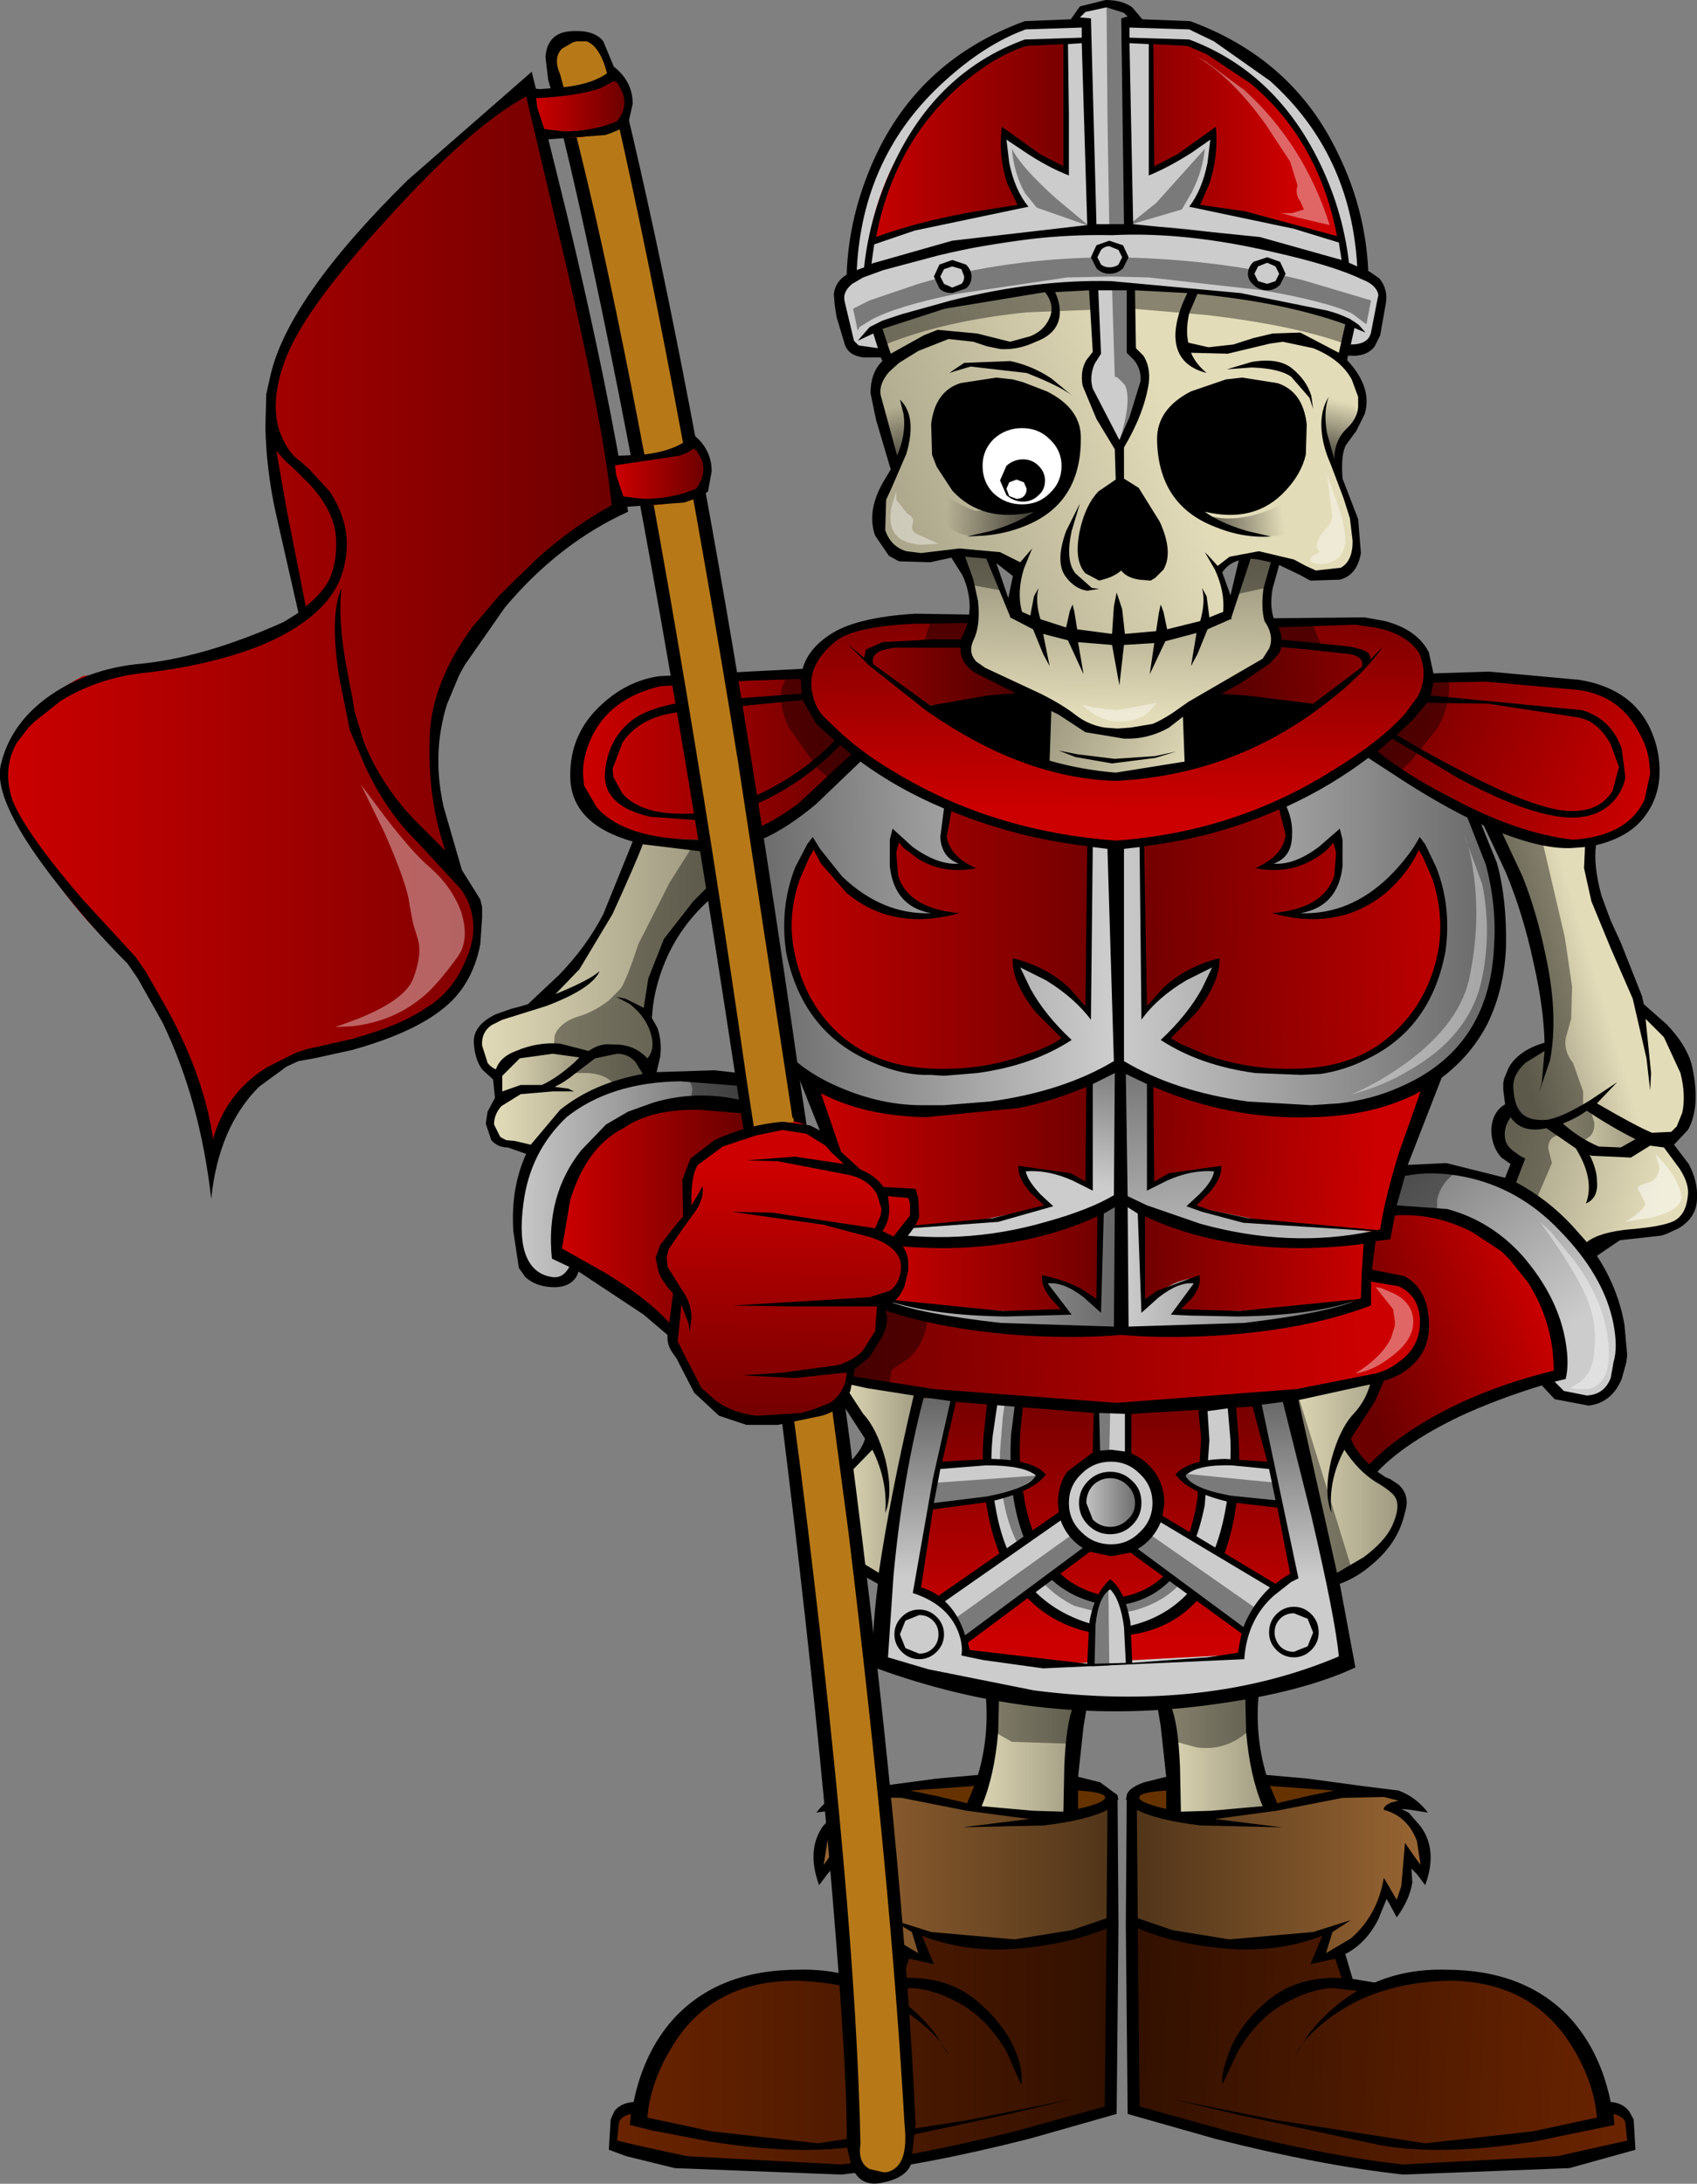 <?xml version="1.0" encoding="UTF-8" standalone="no"?>
<svg xmlns:ffdec="https://www.free-decompiler.com/flash" xmlns:xlink="http://www.w3.org/1999/xlink" ffdec:objectType="frame" height="118.85px" width="92.4px" xmlns="http://www.w3.org/2000/svg">
  <rect width="100%" height="100%" fill="#808080" stroke="none"/>
  <g transform="matrix(1.0, 0.0, 0.0, 1.0, 60.0, 75.0)">
    <use ffdec:characterId="116" height="118.85" transform="matrix(1.0, 0.0, 0.0, 1.0, -60.0, -75.0)" width="92.4" xlink:href="#shape0"/>
  </g>
  <defs>
    <g id="shape0" transform="matrix(1.0, 0.0, 0.0, 1.0, 60.0, 75.0)">
      <path d="M27.4 39.75 L28.45 40.15 28.8 40.5 28.8 41.75 24.2 42.55 16.55 43.15 Q14.0 43.05 7.55 41.35 L1.65 39.7 1.6 29.5 12.15 30.1 12.85 31.3 13.45 32.8 13.9 32.95 14.8 33.15 19.3 32.55 21.3 32.75 22.1 32.95 23.85 33.9 Q26.4 35.8 27.4 39.75" fill="url(#gradient0)" fill-rule="evenodd" stroke="none"/>
      <path d="M8.25 17.1 Q7.95 18.3 8.55 20.95 L9.25 23.3 3.8 23.75 3.25 17.65 4.1 17.3 5.95 16.65 Q8.6 15.85 8.25 17.1" fill="url(#gradient1)" fill-rule="evenodd" stroke="none"/>
      <path d="M15.9 23.35 L16.2 23.55 16.85 24.25 Q17.75 25.45 17.55 26.85 L17.1 26.45 16.75 26.15 16.55 27.25 16.1 28.75 15.7 28.3 15.45 27.9 15.25 28.4 14.6 29.55 Q13.45 31.25 11.85 31.55 L12.05 30.75 12.25 30.0 10.25 30.5 6.6 30.75 3.25 30.0 1.6 29.55 1.7 23.1 2.3 23.45 5.05 23.75 8.4 23.5 9.6 23.25 13.8 22.45 15.2 22.6 Q16.65 22.8 17.05 23.2 16.65 23.05 16.25 23.2 L15.9 23.35" fill="url(#gradient2)" fill-rule="evenodd" stroke="none"/>
      <path d="M3.7 21.95 L3.75 23.75 2.7 23.45 Q1.6 23.1 1.6 22.8 L2.7 22.2 3.7 21.95" fill="#663300" fill-rule="evenodd" stroke="none"/>
      <path d="M8.85 21.9 L13.5 22.45 9.3 23.35 8.85 21.9" fill="#663300" fill-rule="evenodd" stroke="none"/>
      <path d="M3.5 22.45 Q1.85 22.55 2.05 22.9 2.2 23.15 3.5 23.45 L3.5 22.45 M16.4 42.8 L24.8 42.35 28.6 41.5 28.5 40.55 Q28.45 40.2 27.85 40.05 L27.9 40.65 23.55 41.55 Q18.5 42.35 15.15 41.75 L7.45 40.1 3.85 39.25 9.55 40.4 17.6 41.65 23.45 41.0 26.95 40.25 Q26.8 38.4 25.7 36.55 23.5 32.8 18.85 32.8 14.9 32.9 12.3 34.9 11.0 35.9 10.5 36.85 L11.3 35.65 Q12.4 34.25 13.9 33.35 L12.55 33.2 Q11.45 33.25 10.2 33.9 8.55 34.7 7.4 36.65 L6.55 38.45 Q6.5 37.9 6.8 37.05 7.3 35.35 8.95 33.95 10.55 32.55 13.05 32.65 L12.7 31.6 11.35 31.9 12.0 30.35 Q9.95 31.15 7.5 31.1 4.35 30.95 1.95 29.95 L2.05 39.65 6.95 41.0 Q12.6 42.4 16.4 42.8 M9.15 22.2 L9.55 23.15 9.7 23.1 11.2 22.75 12.65 22.45 9.15 22.2 M17.35 26.5 L17.15 25.2 Q16.65 23.85 15.35 23.5 15.3 23.3 15.75 23.1 L16.15 23.0 15.35 22.8 13.1 22.85 9.5 23.55 6.15 24.0 9.8 24.45 5.35 24.35 Q2.95 24.05 1.9 23.5 L1.95 29.4 3.85 30.05 6.95 30.55 11.5 30.15 13.55 29.5 12.55 30.15 12.2 31.3 13.55 30.5 Q15.0 29.25 15.35 27.2 L16.05 28.4 16.3 27.65 16.5 25.3 16.95 25.95 17.35 26.5 M28.95 40.35 L29.05 42.0 25.45 43.0 16.4 43.35 Q11.85 42.85 6.15 41.4 L1.4 40.05 1.3 29.75 1.35 22.95 1.3 22.95 1.35 22.75 1.35 22.7 Q1.45 22.3 2.3 22.0 L3.5 21.7 3.2 18.95 3.0 17.75 3.25 17.6 Q3.6 17.5 3.75 17.85 4.15 18.75 4.25 21.15 L4.3 23.6 5.95 23.55 8.75 23.3 Q8.05 21.65 7.85 19.25 L7.8 17.15 8.25 16.75 Q8.65 16.5 8.55 17.05 8.3 19.4 8.95 21.6 L11.2 21.8 14.15 22.2 16.15 22.45 Q17.1 22.8 17.75 23.65 L16.8 23.5 16.3 23.45 16.7 23.65 17.35 24.4 Q18.3 25.7 17.6 27.6 L17.15 27.0 16.85 26.7 16.9 27.45 Q16.75 28.4 16.05 29.35 L15.7 28.7 15.5 28.35 15.05 29.45 Q14.4 30.75 13.25 31.35 L13.65 32.7 14.85 32.9 Q16.6 32.15 18.7 32.2 23.1 32.2 25.55 34.9 27.15 36.7 27.7 39.4 28.35 39.45 28.7 39.9 L28.95 40.35" fill="#000000" fill-rule="evenodd" stroke="none"/>
      <path d="M-9.95 30.1 L0.6 29.5 0.55 39.7 -5.35 41.35 Q-11.8 43.05 -14.35 43.15 L-22.0 42.55 -26.6 41.75 -26.6 40.5 -26.25 40.15 -25.2 39.75 Q-24.2 35.8 -21.65 33.9 L-19.9 32.95 -19.1 32.75 -17.1 32.55 Q-14.85 32.5 -12.6 33.15 L-11.25 32.8 -10.65 31.3 -9.95 30.1" fill="url(#gradient3)" fill-rule="evenodd" stroke="none"/>
      <path d="M-6.05 17.1 Q-6.4 15.85 -3.75 16.65 -2.4 17.05 -1.05 17.65 L-1.6 23.75 -7.05 23.3 -6.35 20.95 Q-5.75 18.3 -6.05 17.1" fill="url(#gradient4)" fill-rule="evenodd" stroke="none"/>
      <path d="M0.5 23.1 L0.6 29.55 -1.05 30.0 -4.4 30.75 -8.05 30.5 -10.05 30.0 -9.65 31.55 Q-11.2 31.25 -12.4 29.55 L-13.05 28.4 -13.25 27.9 -13.5 28.3 -13.9 28.75 -14.35 27.25 -14.55 26.15 -14.9 26.45 -15.35 26.85 Q-15.55 25.45 -14.65 24.25 L-14.0 23.55 -13.7 23.35 -14.05 23.2 Q-14.45 23.05 -14.85 23.2 -14.45 22.8 -13.0 22.6 L-11.6 22.45 -6.2 23.5 -2.85 23.75 -0.1 23.45 0.5 23.1" fill="url(#gradient5)" fill-rule="evenodd" stroke="none"/>
      <path d="M-1.55 21.95 L-0.5 22.2 Q0.55 22.5 0.55 22.8 0.6 23.1 -0.5 23.45 L-1.55 23.75 -1.55 21.95" fill="#663300" fill-rule="evenodd" stroke="none"/>
      <path d="M-11.3 22.45 L-6.65 21.9 -7.1 23.35 -11.3 22.45" fill="#663300" fill-rule="evenodd" stroke="none"/>
      <path d="M0.15 22.9 Q0.35 22.55 -1.3 22.45 L-1.3 23.45 Q0.0 23.15 0.15 22.9 M-14.2 42.8 Q-10.4 42.4 -4.75 41.0 L0.15 39.65 0.25 29.95 Q-2.15 30.95 -5.35 31.1 -7.75 31.15 -9.8 30.35 L-9.15 31.9 -10.5 31.6 -10.85 32.65 Q-8.35 32.55 -6.75 33.95 -5.1 35.35 -4.55 37.05 -4.3 37.9 -4.4 38.45 L-5.2 36.65 Q-6.35 34.7 -8.0 33.9 -9.25 33.25 -10.4 33.2 L-11.7 33.35 Q-10.2 34.25 -9.1 35.65 L-8.35 36.85 Q-8.8 35.9 -10.1 34.9 -12.7 32.9 -16.65 32.8 -21.35 32.8 -23.5 36.55 -24.6 38.4 -24.75 40.25 L-21.25 41.0 -15.45 41.65 -7.35 40.4 -1.65 39.25 -5.25 40.1 -12.95 41.75 Q-16.35 42.35 -21.35 41.55 L-24.5 40.95 -25.7 40.65 -25.65 40.05 Q-26.25 40.2 -26.3 40.55 L-26.4 41.5 -25.35 41.75 -22.6 42.35 -14.2 42.8 M-13.15 27.2 Q-12.8 29.25 -11.35 30.5 L-10.0 31.3 -10.35 30.15 -11.1 29.7 -11.35 29.5 -9.3 30.15 -4.75 30.55 -1.65 30.05 0.25 29.4 0.3 23.5 Q-0.75 24.05 -3.15 24.35 L-7.6 24.45 -3.95 24.0 -7.35 23.55 -10.9 22.85 -13.15 22.8 -13.95 23.0 -13.55 23.1 Q-13.1 23.3 -13.15 23.5 -14.45 23.85 -14.95 25.2 L-15.15 26.5 -14.3 25.3 -14.15 27.65 -13.9 28.4 -13.15 27.2 M-6.95 22.2 L-10.45 22.45 -9.0 22.75 -7.5 23.1 -7.35 23.15 -6.95 22.2 M0.85 22.95 L0.9 29.75 0.8 40.05 -3.95 41.4 Q-9.65 42.85 -14.2 43.35 L-23.25 43.0 -25.9 42.35 -26.85 42.0 -26.75 40.35 -26.55 39.9 Q-26.2 39.45 -25.5 39.4 -24.95 36.7 -23.35 34.9 -20.9 32.2 -16.5 32.2 -14.4 32.15 -12.65 32.9 L-11.45 32.7 -11.05 31.35 Q-12.2 30.75 -12.85 29.45 L-13.35 28.35 -13.5 28.7 -13.85 29.35 Q-14.55 28.4 -14.7 27.45 L-14.7 26.7 -14.95 27.0 -15.4 27.6 Q-16.1 25.7 -15.2 24.4 L-14.5 23.65 -14.15 23.45 -15.55 23.65 Q-14.9 22.8 -13.95 22.45 L-12.0 22.2 -9.0 21.8 -6.75 21.6 Q-6.1 19.4 -6.35 17.05 -6.45 16.5 -6.05 16.75 -5.8 16.9 -5.6 17.15 L-5.65 19.25 Q-5.85 21.65 -6.55 23.3 L-3.75 23.55 -2.1 23.6 -2.05 21.15 Q-1.95 18.75 -1.55 17.85 -1.4 17.5 -1.05 17.6 -0.9 17.65 -0.8 17.75 L-1.0 18.95 -1.3 21.7 -0.1 22.0 0.85 22.7 0.85 22.75 0.9 22.95 0.85 22.95" fill="#000000" fill-rule="evenodd" stroke="none"/>
      <path d="M19.9 -31.3 L20.15 -30.9 20.65 -29.65 Q21.45 -27.3 21.75 -23.7 21.5 -19.5 19.35 -17.5 17.6 -15.9 13.0 -14.75 9.5 -13.8 4.85 -15.35 3.45 -15.85 2.05 -16.5 L0.95 -17.1 0.65 -29.4 14.4 -34.2 19.9 -31.3" fill="url(#gradient6)" fill-rule="evenodd" stroke="none"/>
      <path d="M0.75 -29.1 L0.95 -17.1 Q0.0 -16.6 -1.6 -16.05 -4.85 -14.95 -8.35 -14.6 -11.85 -14.2 -14.75 -15.45 -15.65 -15.85 -16.4 -16.4 L-16.95 -16.8 -19.6 -29.55 -13.25 -34.35 0.75 -29.1" fill="url(#gradient7)" fill-rule="evenodd" stroke="none"/>
      <path d="M26.25 -37.85 Q28.4 -37.3 29.35 -35.5 30.25 -33.9 29.9 -31.7 29.65 -29.9 27.2 -29.4 L25.5 -29.2 24.8 -29.2 Q23.1 -29.6 21.0 -30.4 16.75 -32.0 14.5 -34.1 12.2 -36.15 14.8 -37.4 16.1 -38.05 17.85 -38.25 L20.95 -38.35 26.25 -37.85" fill="url(#gradient8)" fill-rule="evenodd" stroke="none"/>
      <path d="M-16.3 -38.5 L-13.2 -33.95 -15.3 -31.8 Q-17.9 -29.6 -20.1 -29.25 L-25.35 -29.4 Q-28.1 -30.15 -28.6 -32.5 -29.15 -34.75 -27.1 -36.5 -25.4 -37.9 -23.3 -38.15 L-16.3 -38.5" fill="url(#gradient9)" fill-rule="evenodd" stroke="none"/>
      <path d="M17.65 -39.3 Q18.15 -38.1 17.45 -37.05 16.6 -35.85 13.35 -33.25 10.55 -31.0 5.5 -29.85 L2.3 -29.25 1.0 -29.1 0.0 -28.95 Q-1.8 -29.05 -5.8 -30.2 -10.15 -31.45 -13.15 -33.8 -15.75 -35.75 -16.05 -37.4 -16.35 -38.8 -15.1 -39.85 -13.9 -40.95 -11.95 -41.15 L-8.5 -41.4 -7.0 -41.35 -7.6 -40.1 -11.7 -39.95 -12.35 -39.7 Q-12.95 -39.4 -12.55 -38.85 L-11.05 -37.55 Q-9.65 -36.5 -7.95 -35.5 -3.25 -32.9 0.45 -32.65 4.6 -32.8 8.85 -35.0 11.5 -36.35 13.6 -38.15 14.55 -38.9 14.0 -39.4 L13.55 -39.65 13.25 -39.75 9.55 -40.1 9.15 -41.2 13.75 -41.3 15.9 -40.9 Q17.25 -40.35 17.65 -39.3" fill="url(#gradient10)" fill-rule="evenodd" stroke="none"/>
      <path d="M-8.15 -14.7 Q-5.4 -15.0 -2.35 -15.9 L0.15 -16.7 -0.2 -9.25 Q-1.9 -8.55 -4.15 -8.0 -8.6 -6.85 -11.1 -7.55 -13.6 -8.25 -14.4 -10.6 L-14.7 -12.2 -14.7 -12.85 -15.9 -16.1 -15.3 -15.8 -13.7 -15.2 -8.15 -14.7" fill="url(#gradient11)" fill-rule="evenodd" stroke="none"/>
      <path d="M1.8 -16.85 L17.95 -16.45 16.9 -13.35 Q15.7 -9.85 15.3 -7.85 11.75 -6.65 6.7 -7.85 L3.55 -8.85 2.35 -9.35 1.8 -16.85" fill="url(#gradient12)" fill-rule="evenodd" stroke="none"/>
      <path d="M0.9 -9.75 L0.95 -2.65 -4.65 -2.75 Q-10.55 -3.05 -11.85 -3.95 -13.15 -4.85 -12.3 -6.15 L-11.65 -6.95 -11.25 -7.25 -9.5 -7.15 -6.15 -7.4 Q-4.0 -8.0 0.9 -9.75" fill="url(#gradient13)" fill-rule="evenodd" stroke="none"/>
      <path d="M14.45 -7.6 L14.5 -6.65 14.35 -4.2 Q11.55 -2.9 6.35 -2.65 L3.1 -2.55 1.75 -2.6 1.75 -9.45 Q5.8 -7.5 10.55 -7.35 L14.45 -7.6" fill="url(#gradient14)" fill-rule="evenodd" stroke="none"/>
      <path d="M14.35 -5.7 L14.85 -5.65 15.95 -5.4 Q17.55 -4.8 17.6 -3.25 17.65 -1.7 16.4 -0.65 L15.15 0.05 11.45 0.65 1.85 1.55 -8.85 1.0 -12.35 0.4 -13.7 0.1 -11.95 -3.9 -10.9 -3.65 -8.05 -3.15 0.95 -2.6 9.45 -3.05 14.25 -4.05 14.35 -5.7" fill="url(#gradient15)" fill-rule="evenodd" stroke="none"/>
      <path d="M-19.75 -16.55 L-19.5 -14.75 -22.45 -14.95 Q-25.7 -14.8 -27.35 -13.15 -29.05 -11.5 -29.5 -8.95 L-29.65 -6.75 -28.75 -6.3 -28.9 -5.75 Q-29.3 -5.2 -30.1 -5.25 -30.95 -5.3 -31.3 -5.85 L-31.8 -7.3 -31.95 -8.75 Q-31.95 -9.95 -31.6 -11.0 -30.75 -14.05 -27.8 -15.4 -24.95 -16.75 -22.05 -16.75 L-19.75 -16.55" fill="url(#gradient16)" fill-rule="evenodd" stroke="none"/>
      <path d="M-19.45 -14.7 L-19.4 -13.45 -20.75 -9.2 -23.6 -2.8 -29.6 -6.9 Q-29.55 -8.15 -29.1 -9.6 -28.25 -12.6 -26.5 -13.75 -24.7 -14.95 -21.9 -14.95 L-19.45 -14.7" fill="url(#gradient17)" fill-rule="evenodd" stroke="none"/>
      <path d="M23.95 -9.5 Q25.95 -7.9 27.25 -5.25 28.25 -3.1 28.25 -1.7 28.25 -0.6 27.75 0.15 27.25 0.95 26.25 1.25 25.35 1.5 24.7 0.7 L24.2 -0.1 24.95 -0.4 24.7 -2.25 Q24.15 -4.5 22.6 -6.6 21.0 -8.7 18.25 -9.05 L16.5 -9.15 15.8 -9.05 16.25 -11.35 17.0 -11.4 18.95 -11.35 Q22.05 -11.0 23.95 -9.5" fill="url(#gradient18)" fill-rule="evenodd" stroke="none"/>
      <path d="M22.1 -7.0 Q23.85 -5.45 24.5 -2.65 L24.85 -0.15 20.3 1.3 18.4 2.2 Q16.15 3.4 14.5 5.0 13.75 4.55 13.55 3.75 L13.5 3.05 15.15 -0.05 Q15.75 -0.1 16.35 -0.5 17.6 -1.3 17.65 -3.0 17.65 -4.7 16.05 -5.4 L14.95 -5.7 14.45 -5.75 14.65 -7.6 15.3 -7.85 15.6 -9.1 16.25 -9.1 17.85 -8.95 Q20.4 -8.5 22.1 -7.0" fill="url(#gradient19)" fill-rule="evenodd" stroke="none"/>
      <path d="M10.65 10.7 L11.0 11.15 11.3 12.25 Q11.2 14.05 7.6 15.1 L-2.1 15.65 -6.0 15.2 -7.55 14.95 -10.15 11.5 -8.05 1.1 0.85 1.45 8.5 1.3 10.65 10.7" fill="url(#gradient20)" fill-rule="evenodd" stroke="none"/>
      <path d="M7.3 1.5 L7.45 3.4 Q7.55 5.7 7.2 7.6 6.0 13.8 0.75 14.05 -5.0 13.6 -6.2 7.4 -6.6 5.5 -6.45 3.2 L-6.25 1.35 -4.3 1.5 -4.45 3.0 Q-4.55 4.85 -4.25 6.45 -3.4 11.5 0.8 11.95 4.45 11.5 5.2 6.55 L5.4 3.25 5.25 1.75 7.3 1.5" fill="#000000" fill-rule="evenodd" stroke="none"/>
      <path d="M6.85 1.65 L7.0 3.4 Q7.05 5.5 6.7 7.3 5.6 13.05 0.6 13.65 -4.85 12.75 -5.8 7.0 -6.15 5.2 -5.95 3.15 L-5.7 1.45 -4.75 1.5 -4.95 3.1 Q-5.05 5.0 -4.8 6.65 -3.9 11.9 0.6 12.4 4.6 12.1 5.6 6.9 L5.85 3.4 5.75 1.8 6.85 1.65" fill="#cccccc" fill-rule="evenodd" stroke="none"/>
      <path d="M0.65 -29.05 L0.85 -17.25 Q-0.5 -16.45 -2.7 -15.7 -7.15 -14.25 -11.25 -14.65 -14.1 -15.15 -15.85 -16.2 L-16.75 -16.85 -17.0 -17.15 -18.9 -29.65 -16.75 -31.05 Q-14.4 -32.7 -13.4 -34.0 -12.35 -33.15 -10.3 -32.15 L-8.5 -31.25 -8.6 -30.85 -8.7 -29.95 Q-8.65 -28.5 -7.45 -27.95 -8.9 -27.7 -10.25 -28.6 L-11.05 -29.25 -11.3 -29.55 -11.4 -28.95 -11.3 -27.6 Q-10.85 -25.6 -8.8 -25.3 -11.5 -24.9 -13.9 -26.95 L-15.3 -28.35 -15.8 -29.05 -16.2 -28.35 -16.85 -26.5 Q-17.65 -23.5 -16.35 -21.2 -14.7 -18.05 -11.45 -17.05 L-8.55 -16.7 -6.1 -17.0 Q-3.35 -17.45 -2.05 -18.4 L-4.1 -21.25 -4.8 -22.65 -3.1 -21.9 Q-1.3 -20.95 -0.8 -20.05 L-0.65 -29.2 0.65 -29.05" fill="url(#gradient21)" fill-rule="evenodd" stroke="none"/>
      <path d="M20.15 -30.7 L20.45 -30.05 21.05 -28.35 Q21.9 -25.5 21.6 -23.0 21.2 -19.65 19.2 -17.6 16.9 -15.15 12.5 -14.6 8.6 -14.1 4.4 -15.65 3.1 -16.1 1.9 -16.75 L0.95 -17.25 0.75 -29.05 2.2 -29.25 2.2 -25.95 2.3 -19.95 Q2.85 -20.95 4.5 -21.85 L6.1 -22.5 5.65 -21.3 Q4.95 -19.8 3.5 -18.5 4.85 -17.45 7.65 -16.95 L10.15 -16.75 11.05 -16.75 13.15 -17.15 Q16.45 -18.2 17.8 -21.25 19.05 -23.9 18.3 -26.85 L17.65 -28.6 17.3 -29.25 Q16.9 -28.15 15.8 -27.1 13.65 -24.95 10.15 -25.25 12.25 -25.5 12.75 -27.6 L12.9 -28.95 12.85 -29.6 11.65 -28.6 Q10.25 -27.7 8.95 -27.95 10.15 -28.35 10.1 -29.85 L9.95 -30.85 9.85 -31.3 14.45 -34.1 20.15 -30.7" fill="url(#gradient22)" fill-rule="evenodd" stroke="none"/>
      <path d="M10.15 1.05 L11.5 6.35 Q12.95 12.3 13.3 15.5 10.25 16.7 5.3 17.3 L2.2 17.6 0.95 17.65 -4.0 17.3 Q-9.55 16.7 -12.2 15.5 -12.55 13.95 -11.35 7.2 L-10.05 0.8 -8.15 1.05 -8.9 4.15 -10.05 11.55 Q-8.55 11.95 -7.8 13.45 -7.4 14.25 -7.35 14.95 L-6.2 15.15 -3.0 15.6 7.45 15.05 Q7.6 13.1 9.1 11.65 L10.1 10.85 10.55 10.65 8.35 1.1 10.15 1.05" fill="url(#gradient23)" fill-rule="evenodd" stroke="none"/>
      <path d="M0.45 4.15 L0.9 4.2 1.8 4.55 Q3.1 5.25 3.05 6.7 3.05 8.15 1.75 8.9 1.1 9.3 0.45 9.4 L-0.75 8.95 Q-1.95 8.2 -2.1 6.75 -2.3 5.3 -0.95 4.6 L0.05 4.2 0.45 4.15" fill="#cccccc" fill-rule="evenodd" stroke="none"/>
      <path d="M3.65 10.75 L3.9 10.9 4.25 11.2 Q3.35 12.2 1.75 12.65 L0.4 12.9 -1.5 12.4 Q-3.6 11.35 -4.6 9.0 -5.6 7.05 -5.55 4.0 L-5.4 2.15 -5.3 1.4 -4.55 1.35 -4.65 2.9 -4.55 6.15 Q-4.65 7.6 -3.55 9.25 L-2.5 10.65 -2.35 10.85 -1.9 11.35 Q-1.05 12.1 0.35 12.2 1.7 12.3 2.8 11.55 L3.45 11.0 3.65 10.75" fill="#000000" fill-opacity="0.4" fill-rule="evenodd" stroke="none"/>
      <path d="M1.95 6.7 Q2.0 7.3 1.45 7.8 0.95 8.3 0.5 8.25 L-0.4 7.9 Q-0.95 7.5 -1.05 6.65 -1.15 5.85 -0.4 5.45 L0.4 5.2 Q0.95 5.25 1.35 5.6 1.85 6.05 1.95 6.7" fill="url(#gradient24)" fill-rule="evenodd" stroke="none"/>
      <path d="M-0.45 1.6 L1.55 1.7 1.45 4.3 -0.45 4.2 -0.45 1.6" fill="#cccccc" fill-rule="evenodd" stroke="none"/>
      <path d="M-2.15 7.4 L-0.8 9.2 -7.35 14.25 -8.9 12.15 -2.15 7.4" fill="#cccccc" fill-rule="evenodd" stroke="none"/>
      <path d="M3.0 7.55 L9.45 11.4 7.7 13.8 1.6 9.35 3.0 7.55" fill="#cccccc" fill-rule="evenodd" stroke="none"/>
      <path d="M-8.95 4.7 L-6.55 4.5 Q-4.05 4.45 -3.35 5.25 -4.3 6.3 -6.9 6.7 L-8.6 6.85 -9.3 6.9 -8.95 4.7" fill="#cccccc" fill-rule="evenodd" stroke="none"/>
      <path d="M9.2 4.75 L9.6 6.85 7.25 6.55 Q4.8 6.1 4.2 5.25 5.0 4.35 7.2 4.45 L9.2 4.75" fill="#cccccc" fill-rule="evenodd" stroke="none"/>
      <path d="M0.45 11.25 Q1.15 11.65 1.4 13.75 L1.45 15.75 -0.65 15.65 -0.6 13.6 Q-0.4 11.55 0.45 11.25" fill="#cccccc" fill-rule="evenodd" stroke="none"/>
      <path d="M4.85 -9.35 L8.3 -8.65 15.4 -7.9 Q11.15 -6.65 5.7 -8.05 L2.35 -9.2 1.1 -9.75 1.0 -16.95 2.6 -16.15 2.65 -10.55 3.8 -11.1 6.2 -11.35 Q6.2 -10.75 5.5 -10.0 L4.85 -9.35" fill="url(#gradient25)" fill-rule="evenodd" stroke="none"/>
      <path d="M-0.65 -16.15 L0.95 -16.95 0.9 -9.75 Q-1.0 -8.8 -3.75 -8.05 -9.2 -6.65 -13.45 -7.9 L-6.35 -8.65 -2.9 -9.35 -3.55 -10.0 Q-4.25 -10.75 -4.25 -11.35 L-1.85 -11.1 -0.7 -10.55 -0.65 -16.15" fill="url(#gradient26)" fill-rule="evenodd" stroke="none"/>
      <path d="M4.0 -3.7 L7.45 -3.65 14.35 -4.2 Q12.05 -2.95 6.3 -2.7 L2.55 -2.6 1.0 -2.65 1.1 -9.7 2.2 -9.2 2.3 -3.95 3.1 -4.65 Q4.1 -5.4 5.2 -5.45 5.25 -5.0 4.6 -4.3 L4.0 -3.7" fill="url(#gradient27)" fill-rule="evenodd" stroke="none"/>
      <path d="M1.05 -9.7 L1.1 -2.65 Q-1.3 -2.5 -4.2 -2.7 -9.9 -2.95 -12.25 -4.2 L-5.35 -3.65 Q-3.3 -3.6 -1.9 -3.7 L-2.5 -4.3 Q-3.1 -5.0 -3.05 -5.45 -2.0 -5.4 -1.0 -4.65 L-0.2 -3.95 -0.1 -9.2 1.05 -9.7" fill="url(#gradient28)" fill-rule="evenodd" stroke="none"/>
      <path d="M-7.5 -40.15 L-3.8 -37.0 -9.55 -36.6 -10.95 -37.5 Q-12.35 -38.45 -12.55 -38.95 -12.75 -39.45 -12.1 -39.75 L-11.45 -40.0 -7.5 -40.15" fill="url(#gradient29)" fill-rule="evenodd" stroke="none"/>
      <path d="M9.7 -40.1 Q13.4 -40.25 14.35 -39.55 14.8 -39.25 14.55 -38.85 L11.7 -36.5 5.4 -37.0 9.7 -40.1" fill="url(#gradient30)" fill-rule="evenodd" stroke="none"/>
      <path d="M4.7 -36.8 L5.05 -33.4 3.5 -33.05 0.85 -32.7 -1.7 -33.05 -3.2 -33.35 -3.05 -36.9 4.7 -36.8" fill="url(#gradient31)" fill-rule="evenodd" stroke="none"/>
      <path d="M32.0 -15.1 Q32.25 -14.0 31.5 -13.4 30.8 -12.85 29.95 -13.05 29.35 -13.2 27.95 -14.05 L26.65 -14.9 23.85 -13.9 Q23.55 -13.95 23.15 -14.25 22.45 -14.75 22.15 -15.75 21.9 -16.7 23.0 -17.55 L24.2 -18.25 24.45 -19.0 Q24.55 -20.2 23.9 -22.45 L22.05 -27.65 21.0 -30.1 22.05 -29.75 23.85 -29.3 25.65 -29.2 26.65 -29.2 26.5 -28.6 Q26.4 -27.85 26.55 -27.2 L28.1 -23.15 29.35 -20.15 29.75 -19.85 30.6 -18.9 Q31.85 -17.2 32.0 -15.1" fill="url(#gradient32)" fill-rule="evenodd" stroke="none"/>
      <path d="M26.65 -14.85 Q28.1 -14.0 29.5 -13.2 L29.1 -12.65 Q28.55 -12.1 27.6 -12.25 26.7 -12.4 25.45 -13.25 L24.4 -14.05 26.65 -14.85" fill="url(#gradient33)" fill-rule="evenodd" stroke="none"/>
      <path d="M32.25 -10.35 Q32.45 -9.35 31.5 -8.6 L30.8 -8.25 30.45 -8.1 28.25 -7.95 26.85 -7.45 26.2 -7.1 22.15 -10.8 22.55 -11.9 22.15 -12.15 Q21.75 -12.55 21.65 -13.2 21.55 -13.85 21.85 -14.35 L22.2 -14.65 Q22.75 -14.0 23.6 -13.9 L24.4 -13.95 25.65 -13.15 Q27.1 -12.3 27.85 -12.2 28.55 -12.1 29.15 -12.65 L29.6 -13.2 30.7 -12.95 31.4 -12.25 32.25 -10.35" fill="url(#gradient34)" fill-rule="evenodd" stroke="none"/>
      <path d="M-24.6 -21.8 L-24.7 -20.25 -24.2 -18.9 Q-23.9 -18.25 -24.25 -17.45 L-24.7 -16.85 -25.2 -17.35 Q-25.9 -17.9 -26.55 -18.0 L-27.65 -17.9 -28.05 -17.65 -29.2 -17.85 -31.3 -17.85 -32.6 -17.1 -32.95 -16.55 -33.4 -16.75 Q-33.9 -17.05 -34.0 -17.9 -34.1 -18.75 -33.5 -19.35 L-32.85 -19.8 -31.05 -20.35 -29.95 -21.45 Q-28.7 -22.8 -27.6 -24.25 -26.5 -25.75 -25.85 -27.65 L-25.4 -29.25 -21.55 -29.1 -21.2 -26.65 -22.85 -24.75 Q-24.5 -22.65 -24.6 -21.8" fill="url(#gradient35)" fill-rule="evenodd" stroke="none"/>
      <path d="M-26.55 -18.0 Q-25.65 -18.05 -25.05 -17.2 L-24.65 -16.4 -26.0 -16.05 -28.5 -15.05 -30.35 -13.3 -31.1 -12.3 -32.2 -12.8 -33.1 -13.35 -33.35 -13.7 -33.15 -14.55 Q-32.8 -15.4 -32.15 -15.6 L-30.2 -15.8 -28.5 -17.1 -28.1 -17.55 -26.55 -18.0" fill="url(#gradient36)" fill-rule="evenodd" stroke="none"/>
      <path d="M-30.95 -17.85 L-29.0 -17.8 -28.15 -17.6 -30.15 -15.75 -31.85 -15.65 -32.6 -15.45 -32.8 -15.25 -32.9 -16.1 Q-32.95 -16.85 -32.5 -17.3 -32.05 -17.75 -30.95 -17.85" fill="url(#gradient37)" fill-rule="evenodd" stroke="none"/>
      <path d="M15.95 5.8 Q16.45 6.1 16.25 7.0 L15.45 8.9 Q14.95 9.75 13.75 10.45 L12.6 10.95 10.2 0.9 15.05 0.1 13.35 2.9 13.35 3.35 Q13.5 3.95 13.9 4.4 L14.9 5.2 15.95 5.8" fill="url(#gradient38)" fill-rule="evenodd" stroke="none"/>
      <path d="M-13.65 0.0 L-9.85 0.7 -11.85 10.85 -12.3 10.9 -13.25 10.25 Q-13.65 9.7 -13.85 7.3 L-13.95 5.0 -12.5 3.2 -14.15 0.85 -13.65 0.0" fill="url(#gradient39)" fill-rule="evenodd" stroke="none"/>
      <path d="M-21.55 -28.8 L-21.25 -26.55 -22.25 -25.5 -24.1 -23.0 Q-24.7 -21.85 -24.8 -20.65 L-24.7 -19.7 -24.4 -19.1 Q-24.15 -18.4 -24.25 -18.05 L-24.75 -16.9 -25.15 -17.3 Q-25.65 -17.75 -26.25 -17.8 L-27.5 -17.8 -28.05 -17.65 -29.85 -18.0 -29.8 -18.65 Q-29.5 -19.35 -28.6 -19.65 -27.7 -19.9 -26.85 -20.55 L-26.2 -21.2 Q-25.85 -21.75 -25.25 -23.6 L-23.55 -26.95 -22.35 -28.85 -21.55 -28.8" fill="#000000" fill-opacity="0.4" fill-rule="evenodd" stroke="none"/>
      <path d="M-26.6 -17.85 Q-25.55 -17.85 -25.05 -17.15 L-24.75 -16.45 -26.55 -15.9 Q-26.85 -16.5 -27.95 -16.6 L-29.0 -16.6 -28.45 -17.25 Q-27.65 -17.9 -26.6 -17.85" fill="#000000" fill-opacity="0.4" fill-rule="evenodd" stroke="none"/>
      <path d="M-15.7 -36.15 L-13.2 -33.9 -14.6 -32.45 -15.45 -33.15 -17.05 -35.4 Q-17.65 -36.7 -17.4 -37.65 L-17.15 -38.2 -17.05 -38.35 -16.0 -38.4 -16.15 -37.6 Q-16.15 -36.7 -15.7 -36.15" fill="#000000" fill-opacity="0.4" fill-rule="evenodd" stroke="none"/>
      <path d="M18.9 -38.25 L18.9 -37.35 Q18.8 -36.25 18.25 -35.35 L16.85 -33.6 16.1 -32.9 14.4 -34.2 15.8 -35.25 Q17.2 -36.4 17.4 -36.95 L17.7 -37.9 17.65 -38.2 18.9 -38.25" fill="#000000" fill-opacity="0.4" fill-rule="evenodd" stroke="none"/>
      <path d="M-9.25 -41.4 L-7.05 -41.35 -7.55 -39.95 -9.7 -40.05 -9.25 -41.4" fill="#000000" fill-opacity="0.4" fill-rule="evenodd" stroke="none"/>
      <path d="M11.4 -41.2 L11.95 -39.85 9.55 -39.95 9.15 -41.15 11.4 -41.2" fill="#000000" fill-opacity="0.4" fill-rule="evenodd" stroke="none"/>
      <path d="M25.65 -17.15 L26.2 -15.6 26.2 -14.8 23.95 -13.85 23.15 -14.1 Q22.35 -14.55 22.15 -15.65 22.0 -16.75 23.1 -17.6 23.65 -18.0 24.25 -18.2 L24.35 -19.8 Q24.35 -21.7 23.85 -23.25 L22.25 -27.65 21.2 -30.15 23.95 -29.35 25.2 -24.0 25.6 -21.3 25.55 -19.55 25.25 -18.5 Q25.15 -17.75 25.65 -17.15" fill="#000000" fill-opacity="0.4" fill-rule="evenodd" stroke="none"/>
      <path d="M26.55 -14.75 L26.8 -13.95 Q26.9 -13.15 26.1 -12.9 25.3 -12.65 24.9 -13.25 L24.65 -13.9 26.55 -14.75" fill="#000000" fill-opacity="0.4" fill-rule="evenodd" stroke="none"/>
      <path d="M24.25 -13.8 L25.25 -13.55 Q26.0 -13.25 25.15 -13.25 24.3 -13.25 24.3 -12.5 L24.5 -11.7 23.6 -9.6 22.1 -10.65 22.75 -11.9 22.3 -12.3 Q21.85 -12.8 21.75 -13.35 21.65 -13.9 21.95 -14.35 L22.25 -14.75 Q22.6 -14.3 23.45 -14.0 L24.25 -13.8" fill="#000000" fill-opacity="0.4" fill-rule="evenodd" stroke="none"/>
      <path d="M19.35 -11.25 Q18.45 -10.65 18.25 -9.7 L18.25 -8.9 15.65 -9.1 16.2 -11.45 17.35 -11.6 19.35 -11.25" fill="#000000" fill-opacity="0.4" fill-rule="evenodd" stroke="none"/>
      <path d="M-19.45 -14.65 L-22.4 -15.05 -22.3 -15.7 Q-22.35 -16.35 -23.15 -16.45 -23.95 -16.5 -22.0 -16.5 L-19.85 -16.45 -19.45 -14.65" fill="#000000" fill-opacity="0.4" fill-rule="evenodd" stroke="none"/>
      <path d="M-12.05 -4.05 L-11.35 -4.0 Q-10.45 -3.8 -9.5 -3.2 -9.65 -1.85 -10.55 -1.05 L-11.45 -0.45 -11.6 0.55 -13.7 0.15 -13.7 -0.8 -13.25 -1.1 -12.45 -2.0 Q-12.1 -2.45 -12.05 -3.3 L-12.05 -4.05" fill="#000000" fill-opacity="0.4" fill-rule="evenodd" stroke="none"/>
      <path d="M10.7 1.0 L13.65 10.55 12.7 11.0 10.1 0.95 10.7 1.0" fill="#000000" fill-opacity="0.4" fill-rule="evenodd" stroke="none"/>
      <path d="M-6.1 17.25 L-1.25 17.65 -1.3 18.4 -1.7 19.9 -4.9 19.8 -5.7 19.35 -5.95 19.1 -6.1 17.25" fill="#000000" fill-opacity="0.4" fill-rule="evenodd" stroke="none"/>
      <path d="M8.1 17.1 L8.15 17.4 8.25 18.95 Q6.9 20.35 5.15 20.1 L4.05 19.8 3.65 19.6 3.3 17.75 8.1 17.1" fill="#000000" fill-opacity="0.4" fill-rule="evenodd" stroke="none"/>
      <path d="M-9.1 5.7 L-3.45 5.3 -4.25 5.85 Q-5.3 6.5 -6.8 6.65 L-8.9 6.9 -9.2 6.95 -9.1 5.7" fill="#000000" fill-opacity="0.4" fill-rule="evenodd" stroke="none"/>
      <path d="M9.5 5.7 L9.65 6.75 8.85 6.75 6.95 6.5 Q5.95 6.3 5.2 5.9 4.5 5.55 4.45 5.2 L9.5 5.7" fill="#000000" fill-opacity="0.4" fill-rule="evenodd" stroke="none"/>
      <path d="M0.35 11.3 L0.4 15.65 -0.55 15.7 -0.65 14.0 Q-0.55 12.1 0.35 11.3" fill="#000000" fill-opacity="0.4" fill-rule="evenodd" stroke="none"/>
      <path d="M-1.6 8.5 L-0.85 9.3 -7.5 14.25 -7.95 13.05 -1.6 8.5" fill="#000000" fill-opacity="0.4" fill-rule="evenodd" stroke="none"/>
      <path d="M2.6 8.5 L8.4 12.55 7.8 13.8 1.7 9.2 2.6 8.5" fill="#000000" fill-opacity="0.4" fill-rule="evenodd" stroke="none"/>
      <path d="M-0.35 1.65 L0.45 1.7 0.4 4.05 -0.25 4.15 -0.35 1.65" fill="#000000" fill-opacity="0.4" fill-rule="evenodd" stroke="none"/>
      <path d="M30.15 -12.2 L30.85 -11.4 Q31.55 -10.4 31.55 -9.8 31.5 -9.15 30.0 -8.75 L28.5 -8.5 Q29.35 -9.0 29.6 -9.45 L29.3 -10.1 Q28.95 -10.45 29.65 -10.6 30.35 -10.8 30.35 -11.5 L30.15 -12.2" fill="#ffffff" fill-opacity="0.502" fill-rule="evenodd" stroke="none"/>
      <path d="M23.85 -8.5 L24.45 -7.95 25.75 -6.35 Q27.65 -3.75 27.6 -1.15 27.55 0.35 26.5 0.6 L25.8 0.6 25.5 0.55 26.05 0.2 Q26.7 -0.3 26.8 -1.35 26.95 -2.85 26.55 -3.95 26.0 -5.55 23.85 -8.5" fill="#ffffff" fill-opacity="0.4" fill-rule="evenodd" stroke="none"/>
      <path d="M14.9 -4.95 L15.2 -4.9 15.9 -4.6 Q16.9 -4.1 16.95 -3.15 17.0 -2.1 15.8 -1.2 14.8 -0.4 13.8 -0.25 15.25 -1.15 15.75 -2.2 L15.95 -2.85 15.95 -3.1 15.85 -3.75 14.9 -4.95" fill="#ffffff" fill-opacity="0.4" fill-rule="evenodd" stroke="none"/>
      <path d="M19.7 -29.6 L20.7 -26.9 Q21.25 -24.25 20.65 -21.55 19.95 -18.55 16.65 -16.7 15.65 -16.1 14.45 -15.7 L13.5 -15.4 Q14.95 -16.0 16.5 -17.1 19.6 -19.35 20.05 -22.0 20.55 -24.5 20.3 -26.95 20.1 -28.75 19.7 -29.6" fill="#ffffff" fill-opacity="0.4" fill-rule="evenodd" stroke="none"/>
      <path d="M11.5 13.85 L11.2 13.1 10.45 12.8 Q10.0 12.8 9.7 13.1 9.4 13.4 9.4 13.85 9.4 14.25 9.7 14.6 10.0 14.9 10.45 14.9 L11.2 14.6 11.5 13.85 M9.1 13.85 Q9.1 13.25 9.5 12.85 9.9 12.45 10.45 12.45 11.0 12.45 11.4 12.85 11.8 13.25 11.8 13.85 11.8 14.4 11.4 14.8 11.0 15.2 10.45 15.2 9.9 15.2 9.5 14.8 9.1 14.4 9.1 13.85 M1.95 9.3 L7.7 13.55 Q8.2 12.3 9.15 11.4 L3.2 7.85 Q2.8 8.8 1.95 9.3 M1.3 15.5 L1.2 13.55 Q1.0 12.05 0.45 11.5 -0.2 11.9 -0.35 13.45 L-0.4 15.55 1.3 15.5 M-1.25 6.8 Q-1.25 6.1 -0.75 5.6 -0.25 5.1 0.45 5.1 1.15 5.1 1.65 5.6 2.15 6.05 2.15 6.8 2.15 7.5 1.65 8.0 1.15 8.5 0.45 8.5 -0.25 8.5 -0.75 8.0 -1.25 7.5 -1.25 6.8 M1.8 6.8 Q1.8 6.25 1.4 5.85 1.0 5.45 0.45 5.45 -0.1 5.45 -0.5 5.85 -0.85 6.25 -0.85 6.8 L-0.5 7.7 Q-0.1 8.1 0.45 8.1 1.0 8.1 1.4 7.7 1.8 7.35 1.8 6.8 M-0.15 1.9 L-0.1 3.95 0.5 3.9 1.25 4.0 1.25 1.95 -0.15 1.9 M2.75 6.8 Q2.75 5.85 2.05 5.2 1.4 4.55 0.5 4.55 -0.45 4.55 -1.1 5.2 -1.8 5.85 -1.8 6.8 -1.8 7.75 -1.1 8.4 -0.45 9.05 0.5 9.05 1.4 9.05 2.05 8.4 2.75 7.75 2.75 6.8 M9.1 4.95 L7.05 4.75 Q5.2 4.7 4.55 5.3 4.85 6.0 7.0 6.4 L9.45 6.65 9.1 4.95 M8.2 1.55 L1.6 1.95 1.6 4.1 Q2.4 4.45 2.9 5.15 3.4 5.9 3.4 6.8 L3.3 7.5 9.45 11.2 Q9.8 10.9 10.25 10.65 L9.55 7.05 6.95 6.75 Q4.75 6.25 4.0 5.25 4.7 4.45 6.7 4.4 L9.0 4.55 8.2 1.55 M1.45 -2.8 L7.75 -3.0 Q12.35 -3.55 13.9 -4.25 11.5 -3.4 7.35 -3.35 L4.8 -3.4 3.75 -3.45 5.0 -5.15 Q4.2 -5.25 3.1 -4.4 L2.15 -3.55 1.95 -8.95 1.4 -9.3 1.45 -2.8 M15.8 8.05 Q16.25 7.05 16.0 6.55 15.85 6.2 14.9 5.65 13.95 5.05 13.2 3.9 12.3 5.6 12.5 7.35 12.05 6.25 12.5 4.4 12.95 2.75 13.7 1.95 14.35 1.25 14.6 0.35 L14.35 0.4 10.7 1.2 12.8 10.6 14.25 9.75 Q15.4 8.9 15.8 8.05 M14.1 -4.35 L14.15 -5.8 14.25 -7.3 Q10.35 -6.8 6.85 -7.4 4.35 -7.85 2.35 -8.8 L2.35 -4.3 3.0 -4.75 5.3 -5.6 Q5.45 -5.05 4.9 -4.35 L4.3 -3.75 7.5 -3.65 14.0 -4.3 14.1 -4.35 M6.5 -11.55 Q6.55 -10.9 5.85 -10.1 L5.15 -9.4 5.85 -9.15 7.95 -8.7 15.0 -8.05 15.15 -8.1 Q15.4 -9.75 16.15 -12.2 L17.35 -15.6 Q14.85 -14.25 11.4 -14.2 7.0 -14.05 2.8 -15.85 L2.85 -10.7 3.65 -11.15 6.5 -11.55 M14.55 4.7 Q15.65 3.55 17.45 2.45 20.5 0.6 24.6 -0.4 24.6 -3.0 23.2 -5.2 L22.2 -6.45 21.75 -6.9 20.15 -7.95 Q18.1 -9.0 15.95 -8.85 L15.7 -7.55 14.9 -7.45 14.7 -5.9 16.45 -5.55 Q17.7 -4.9 17.8 -3.15 17.9 -1.75 17.05 -0.85 16.4 -0.15 15.35 0.15 L14.85 1.3 13.55 3.3 Q13.8 3.95 14.55 4.7 M27.85 -0.85 Q28.1 -1.65 27.85 -2.95 27.35 -5.55 24.9 -8.05 22.7 -10.35 19.75 -10.95 18.0 -11.3 16.5 -11.0 L16.05 -9.4 18.8 -9.2 Q21.2 -8.55 22.9 -6.65 24.85 -4.4 25.25 -1.95 25.45 -0.75 25.25 0.05 L24.65 0.2 25.15 0.7 26.4 0.95 Q27.35 0.9 27.7 0.0 L27.8 -0.55 27.85 -0.85 M29.05 -13.0 Q27.75 -13.65 26.4 -14.55 25.85 -14.15 25.1 -13.85 26.0 -13.05 27.05 -12.6 L28.25 -12.55 29.05 -13.0 M28.8 -8.1 Q30.55 -8.25 31.15 -8.55 31.8 -8.9 31.9 -9.9 32.0 -10.55 31.45 -11.4 L30.6 -12.55 29.85 -12.65 28.8 -12.0 26.65 -12.1 26.55 -12.15 Q26.95 -11.35 26.95 -10.75 27.05 -9.8 26.35 -9.5 26.85 -10.8 25.8 -12.5 L24.2 -13.6 Q22.85 -13.3 22.25 -14.2 21.85 -13.6 21.95 -13.05 22.0 -12.6 22.55 -12.25 22.8 -12.05 23.05 -11.95 L22.55 -10.65 Q24.25 -9.75 25.6 -8.3 L26.4 -7.4 Q27.1 -7.95 28.8 -8.1 M-7.45 14.0 L-1.05 9.25 Q-1.9 8.7 -2.25 7.75 L-8.55 12.15 Q-7.8 12.85 -7.45 14.0 M0.45 10.95 Q1.25 11.55 1.55 13.3 L1.65 15.5 5.75 15.2 7.4 14.95 7.6 13.9 1.55 9.5 0.5 9.7 -0.65 9.45 -7.3 14.4 -7.2 14.8 -0.8 15.55 -0.7 13.4 Q-0.45 11.75 0.45 10.95 M-9.95 15.0 Q-9.5 15.0 -9.2 14.7 -8.9 14.4 -8.9 13.95 -8.9 13.5 -9.2 13.2 -9.5 12.9 -9.95 12.9 L-10.7 13.2 -11.0 13.95 -10.7 14.7 -9.95 15.0 M-9.95 12.6 Q-9.4 12.6 -9.0 13.0 -8.6 13.4 -8.6 13.95 -8.6 14.5 -9.0 14.9 -9.4 15.3 -9.95 15.3 -10.5 15.3 -10.9 14.9 -11.3 14.5 -11.3 13.95 -11.3 13.4 -10.9 13.0 -10.5 12.6 -9.95 12.6 M-11.65 15.2 L-9.45 15.85 -3.7 17.0 Q5.7 18.2 12.9 15.15 12.7 13.05 11.4 7.5 L9.85 1.3 8.7 1.45 10.7 10.9 10.3 11.1 9.35 11.85 Q7.9 13.15 7.75 15.3 L-3.2 15.8 -6.45 15.35 -7.65 15.1 Q-7.55 14.5 -7.85 13.75 -8.45 12.3 -10.3 11.7 L-9.2 5.45 -8.25 1.25 -9.7 1.05 Q-10.85 5.4 -11.35 10.75 L-11.65 15.2 M-9.15 6.8 L-6.3 6.45 Q-3.95 6.0 -3.6 5.3 -4.25 4.75 -6.3 4.75 L-8.8 4.95 -9.15 6.8 M-0.45 1.9 L-7.95 1.3 -8.7 4.55 -6.0 4.4 Q-3.75 4.45 -3.05 5.25 -3.75 6.2 -6.2 6.75 L-9.2 7.15 -9.85 11.4 Q-9.3 11.55 -8.9 11.85 L-2.35 7.3 -2.4 6.8 Q-2.4 5.85 -1.9 5.1 L-0.5 4.05 -0.45 1.9 M0.65 -2.8 L0.7 -9.3 0.1 -8.95 -0.05 -3.55 -1.0 -4.4 Q-2.1 -5.25 -2.95 -5.15 L-1.65 -3.45 -5.2 -3.35 Q-9.2 -3.4 -11.65 -4.2 -9.95 -3.5 -5.5 -3.0 L0.65 -2.8 M-12.0 -4.35 L-11.85 -4.3 -5.4 -3.65 -2.25 -3.75 -2.8 -4.35 Q-3.35 -5.05 -3.25 -5.6 -1.85 -5.3 -0.95 -4.75 L-0.3 -4.3 -0.25 -8.8 Q-2.3 -7.85 -4.8 -7.4 -8.25 -6.8 -12.1 -7.3 L-12.0 -4.35 M-13.0 -8.05 L-5.95 -8.7 -3.15 -9.4 -3.9 -10.1 Q-4.6 -10.9 -4.55 -11.55 L-1.7 -11.15 -0.9 -10.7 -0.85 -15.85 Q-2.6 -15.1 -4.5 -14.7 L-9.55 -14.2 Q-12.9 -14.25 -15.3 -15.5 L-14.15 -12.15 Q-13.4 -9.7 -13.2 -8.1 L-13.0 -8.05 M-31.65 -15.45 L-32.7 -14.8 Q-33.1 -14.35 -33.1 -13.8 L-32.75 -13.1 -32.45 -12.95 -31.95 -12.9 -31.1 -12.7 -29.5 -14.6 Q-27.7 -16.05 -25.0 -16.55 L-25.4 -17.2 Q-25.8 -17.65 -26.4 -17.65 L-27.6 -17.4 -28.65 -16.6 Q-29.25 -16.1 -29.8 -15.85 L-29.05 -15.75 -28.75 -15.6 -29.9 -15.6 -31.65 -15.45 M-31.7 -17.4 L-32.65 -16.45 -32.65 -15.6 -31.65 -15.95 -30.5 -15.95 Q-29.7 -16.3 -28.7 -17.2 L-28.45 -17.45 -29.9 -17.65 -31.7 -17.4 M-16.3 -36.9 L-22.9 -36.25 Q-25.1 -36.05 -26.1 -34.6 L-26.65 -33.15 -26.6 -32.7 -26.1 -31.8 Q-24.95 -30.5 -21.9 -30.75 -19.35 -31.2 -17.0 -32.7 -15.6 -33.6 -14.55 -34.7 L-15.55 -35.6 -16.3 -36.9 M-21.65 -29.3 Q-19.35 -29.2 -16.55 -31.25 L-13.65 -33.95 -14.25 -34.45 Q-16.45 -32.15 -19.4 -31.0 -20.3 -30.65 -21.15 -30.45 L-21.85 -30.35 -24.6 -30.55 Q-27.25 -31.15 -27.05 -33.05 -26.85 -35.0 -25.3 -36.0 -24.45 -36.5 -23.0 -36.75 L-16.35 -37.25 -16.4 -38.05 -19.35 -37.95 -24.05 -37.65 Q-26.8 -37.0 -27.8 -34.85 -28.3 -33.75 -28.25 -32.8 L-28.2 -32.25 -27.5 -31.05 Q-25.9 -29.25 -21.65 -29.3 M28.9 -20.65 L27.7 -23.4 26.65 -25.95 26.25 -27.75 26.3 -28.9 25.65 -28.85 Q24.15 -28.75 21.8 -29.65 L22.9 -27.3 Q23.7 -25.3 24.2 -22.8 24.85 -19.7 24.4 -17.3 L23.8 -15.55 23.95 -16.1 24.1 -17.8 23.05 -17.15 Q22.35 -16.5 22.4 -15.8 22.45 -14.8 22.85 -14.4 23.25 -14.0 24.15 -14.05 24.9 -14.1 26.55 -15.1 L28.05 -16.1 26.95 -14.95 Q29.1 -13.7 29.95 -13.35 L31.0 -13.4 31.3 -13.7 31.6 -14.45 Q31.8 -15.4 31.5 -16.6 L30.6 -18.55 29.6 -19.55 29.9 -16.6 29.85 -15.65 29.65 -17.4 28.9 -20.65 M21.95 -14.9 L21.85 -15.7 21.85 -16.05 21.9 -16.3 22.15 -16.9 Q22.7 -17.85 24.1 -18.25 24.05 -20.2 23.5 -22.6 22.95 -25.2 22.0 -27.5 L20.8 -30.05 20.65 -30.15 21.5 -28.05 Q22.05 -26.1 22.0 -23.45 21.9 -21.15 21.0 -19.3 20.1 -17.55 18.5 -16.35 L16.65 -11.6 18.75 -11.7 21.95 -10.9 22.25 -11.65 21.75 -12.0 Q21.25 -12.55 21.2 -13.4 21.2 -14.45 21.95 -14.9 M1.4 -9.9 L2.45 -9.4 5.35 -8.4 Q10.2 -7.05 14.75 -8.0 L7.7 -8.45 5.45 -9.05 4.6 -9.35 5.3 -10.0 Q6.05 -10.75 6.1 -11.25 4.9 -11.35 3.55 -10.75 L2.45 -10.2 2.45 -16.0 1.3 -16.55 1.4 -9.9 M9.65 -30.95 Q6.15 -29.4 2.3 -28.95 L2.45 -20.25 3.35 -21.25 Q4.6 -22.4 6.4 -22.85 6.45 -21.6 5.15 -19.9 L3.75 -18.5 4.25 -18.2 5.65 -17.6 Q8.15 -16.7 10.95 -16.85 14.1 -17.0 16.05 -18.95 17.8 -20.65 18.3 -23.2 18.65 -25.15 18.0 -27.15 L17.5 -28.3 17.25 -28.75 Q16.7 -27.5 15.45 -26.4 12.9 -24.3 9.25 -25.3 12.1 -25.55 12.65 -27.35 L12.75 -28.6 12.6 -29.15 Q12.25 -28.65 11.55 -28.25 10.15 -27.4 8.35 -27.75 9.85 -28.4 10.0 -29.55 L9.65 -30.95 M-12.55 -8.0 Q-7.7 -7.15 -3.05 -8.5 -0.7 -9.15 0.65 -9.95 L0.7 -16.6 -0.5 -16.0 -0.5 -10.2 -1.6 -10.75 Q-2.95 -11.35 -4.15 -11.25 -4.05 -10.75 -3.35 -10.0 L-2.65 -9.35 -5.65 -8.5 -12.55 -8.0 M1.2 -17.7 L1.2 -17.25 Q3.95 -15.6 7.95 -15.05 L11.4 -14.85 12.9 -14.95 Q14.7 -15.15 16.25 -15.85 21.1 -17.95 21.35 -23.5 21.5 -25.7 20.9 -27.95 L19.9 -30.5 Q18.3 -31.3 16.5 -32.45 L14.5 -33.75 Q12.45 -32.2 10.05 -31.1 10.4 -30.3 10.35 -29.55 10.35 -28.35 9.35 -28.0 10.45 -27.9 11.8 -28.9 L12.95 -29.9 13.1 -29.3 13.1 -27.85 Q12.85 -25.65 10.8 -25.3 13.5 -25.2 15.65 -27.3 16.75 -28.4 17.3 -29.45 L17.6 -29.05 18.2 -27.8 Q19.05 -25.65 18.7 -23.2 17.9 -18.95 14.3 -17.3 13.2 -16.75 11.9 -16.55 L10.85 -16.5 8.35 -16.6 Q5.35 -17.0 3.2 -18.4 4.65 -19.75 5.45 -21.2 L6.0 -22.35 4.6 -21.65 Q3.0 -20.7 2.15 -19.5 L2.05 -28.9 1.2 -28.8 1.2 -17.7 M-8.2 -30.85 L-8.45 -29.45 Q-8.25 -28.35 -6.85 -27.75 -8.6 -27.4 -10.0 -28.25 L-10.8 -28.85 -11.05 -29.15 -11.2 -28.6 -11.1 -27.35 Q-10.55 -25.55 -7.75 -25.3 -11.4 -24.3 -13.9 -26.4 L-15.3 -28.0 -15.7 -28.75 -15.95 -28.3 -16.45 -27.15 Q-17.15 -25.15 -16.75 -23.2 -16.25 -20.65 -14.55 -18.95 -12.55 -17.0 -9.4 -16.85 -6.6 -16.7 -4.15 -17.6 -2.9 -18.0 -2.2 -18.5 L-3.6 -19.9 Q-4.95 -21.6 -4.85 -22.85 -3.05 -22.4 -1.8 -21.25 L-0.9 -20.25 -0.8 -28.95 Q-4.65 -29.4 -8.2 -30.85 M-19.5 -23.5 Q-19.25 -17.95 -14.35 -15.85 -11.95 -14.8 -9.55 -14.85 L-8.6 -14.85 -6.1 -15.05 Q-2.1 -15.6 0.65 -17.25 L0.3 -28.8 -0.5 -28.9 -0.6 -19.5 Q-1.5 -20.7 -3.05 -21.65 L-4.45 -22.35 -3.9 -21.2 Q-3.1 -19.75 -1.65 -18.4 -3.8 -17.0 -6.8 -16.6 L-8.6 -16.45 -9.35 -16.5 Q-10.95 -16.45 -12.75 -17.3 -16.35 -18.95 -17.2 -23.2 -17.55 -25.65 -16.7 -27.8 L-16.05 -29.05 -15.75 -29.45 -15.35 -28.8 -14.15 -27.3 Q-11.95 -25.2 -9.3 -25.3 -11.3 -25.65 -11.55 -27.85 L-11.55 -29.3 -11.4 -29.9 -10.3 -28.9 Q-8.9 -27.9 -7.8 -28.0 -8.75 -28.35 -8.8 -29.45 L-8.6 -31.0 Q-11.1 -32.05 -13.15 -33.55 L-15.55 -31.25 Q-17.1 -29.95 -18.45 -29.35 L-19.2 -27.1 Q-19.6 -25.4 -19.5 -23.5 M4.05 -34.1 L2.9 -33.75 0.55 -33.45 -1.45 -33.8 -2.35 -34.15 -1.35 -33.95 0.7 -33.7 2.9 -33.85 4.05 -34.1 M16.95 -35.85 L16.05 -35.0 Q17.8 -33.95 19.65 -33.0 23.1 -31.2 25.0 -30.9 27.0 -30.65 27.8 -31.95 L28.15 -33.25 27.7 -34.5 Q27.0 -35.75 25.95 -35.95 L21.05 -36.7 17.7 -36.75 16.95 -35.85 M15.8 -34.8 L15.0 -34.1 Q16.65 -32.8 18.8 -31.7 22.55 -29.65 25.65 -29.3 28.65 -29.5 29.55 -31.5 L29.85 -32.9 29.8 -33.5 Q29.7 -34.4 29.15 -35.3 28.1 -37.15 25.95 -37.45 L20.9 -37.9 18.05 -37.85 17.9 -37.15 26.15 -36.35 Q27.75 -35.85 28.3 -34.25 L28.5 -32.7 Q28.4 -32.05 27.9 -31.45 26.8 -30.2 24.6 -30.6 22.6 -30.95 19.4 -32.65 L15.8 -34.8 M-12.45 -38.85 L-9.35 -36.6 -6.2 -37.15 -4.4 -37.3 -2.75 -36.5 -2.85 -33.6 Q-1.1 -33.1 0.75 -32.95 L4.5 -33.55 4.4 -36.25 6.25 -37.25 7.85 -37.15 11.5 -36.7 14.15 -38.7 Q14.3 -39.25 13.5 -39.4 L11.2 -39.65 9.6 -39.8 9.65 -40.2 13.55 -39.8 14.15 -39.65 Q14.7 -39.45 14.6 -39.1 L15.3 -39.8 Q14.1 -38.1 11.7 -36.35 6.85 -32.8 0.75 -32.5 -4.35 -32.65 -9.6 -36.35 L-12.7 -38.8 -13.85 -39.95 -12.95 -39.2 -12.85 -39.65 -11.95 -40.05 -9.25 -40.2 -7.45 -40.2 -7.4 -39.75 -11.35 -39.75 -12.0 -39.6 Q-12.6 -39.35 -12.45 -38.85 M31.15 -12.7 L31.95 -11.65 Q32.45 -10.7 32.4 -9.8 32.4 -8.75 31.4 -8.15 L30.75 -7.85 30.45 -7.75 28.2 -7.5 26.95 -6.65 Q28.1 -4.9 28.45 -2.9 L28.6 -1.25 28.55 -0.85 28.3 0.05 Q27.75 1.35 26.5 1.5 L24.65 1.15 23.95 0.4 Q21.5 1.15 19.45 2.1 16.45 3.55 15.0 5.1 L15.45 5.4 15.7 5.5 16.15 5.8 Q16.8 6.4 16.5 7.3 16.15 8.95 14.7 10.15 13.9 10.85 12.95 11.2 L13.8 15.75 Q10.9 17.1 6.15 17.75 -3.3 19.1 -12.4 15.75 -12.6 14.35 -12.2 11.2 L-14.0 10.2 Q-15.45 9.0 -15.85 7.3 -16.1 6.4 -15.5 5.8 L-15.0 5.5 -14.75 5.4 -13.95 4.8 Q-13.1 4.0 -12.9 3.3 L-14.2 1.3 -14.65 0.2 -14.7 -0.05 -14.0 0.05 -13.85 0.65 -13.0 1.95 Q-12.25 2.75 -11.8 4.4 -11.35 6.25 -11.8 7.35 -11.65 5.6 -12.5 3.9 L-14.2 5.65 Q-15.15 6.2 -15.3 6.55 -15.55 7.05 -15.1 8.05 -14.7 8.9 -13.55 9.75 L-12.15 10.6 Q-11.55 6.5 -10.25 0.95 L-12.8 0.55 -13.7 0.35 -13.6 -0.1 -9.15 0.6 0.8 1.35 10.6 0.6 14.9 -0.25 Q15.55 -0.4 16.2 -0.9 17.45 -1.8 17.3 -3.4 17.15 -4.55 16.15 -5.0 L14.65 -5.25 14.65 -3.95 Q11.1 -2.6 6.1 -2.3 3.25 -2.15 1.05 -2.35 -1.15 -2.15 -3.95 -2.3 -9.0 -2.6 -12.55 -3.95 -12.5 -5.35 -12.75 -7.4 L-13.7 -7.55 Q-13.95 -9.6 -14.95 -12.45 L-16.45 -16.2 Q-18.15 -17.4 -19.05 -19.2 -20.0 -21.05 -20.1 -23.45 -20.2 -27.2 -19.3 -29.0 L-21.7 -28.65 -25.0 -29.05 Q-25.35 -28.1 -26.65 -25.25 L-28.45 -22.25 -29.75 -20.9 Q-27.9 -21.65 -27.35 -22.15 -27.75 -21.2 -30.25 -20.25 L-32.65 -19.5 -33.25 -19.2 Q-33.8 -18.8 -33.75 -18.1 L-33.45 -17.15 Q-33.25 -16.9 -33.0 -16.8 -32.75 -17.5 -31.9 -17.8 -30.75 -18.3 -29.5 -18.2 L-27.95 -17.8 Q-27.3 -18.25 -26.65 -18.15 -25.5 -18.2 -24.75 -17.4 -24.25 -17.95 -24.65 -19.0 -24.95 -19.75 -25.7 -20.35 L-26.45 -20.75 -25.95 -20.65 -24.95 -20.15 -24.7 -21.75 -23.85 -23.9 -22.25 -25.95 -21.4 -26.8 -21.0 -26.75 Q-20.75 -26.6 -21.35 -26.05 -23.2 -24.4 -24.0 -22.1 -24.45 -20.8 -24.5 -19.6 L-24.2 -19.05 Q-23.95 -18.3 -24.05 -17.5 L-24.25 -16.65 -21.1 -16.75 -19.75 -16.6 -19.7 -15.9 -22.95 -16.15 Q-26.75 -16.1 -29.15 -14.2 -31.15 -12.3 -31.5 -9.5 -31.75 -7.65 -31.35 -6.65 -30.95 -5.65 -29.95 -5.5 -29.35 -5.4 -29.0 -6.05 L-29.95 -6.5 Q-30.3 -9.95 -28.35 -12.4 L-27.0 -13.8 -25.8 -14.5 -24.4 -15.0 Q-22.0 -15.7 -19.55 -15.1 -19.4 -14.85 -19.5 -14.4 L-21.9 -14.6 Q-24.55 -14.65 -26.05 -13.6 -28.05 -12.6 -28.95 -9.7 L-29.4 -7.05 -27.0 -5.7 Q-24.4 -4.1 -23.3 -2.7 -22.15 -1.35 -22.75 -1.7 L-23.6 -2.3 -24.95 -3.45 -28.5 -5.8 Q-28.6 -5.45 -28.85 -5.25 -29.25 -4.9 -30.0 -4.95 -30.85 -5.0 -31.4 -5.5 L-31.75 -6.0 -32.05 -8.0 Q-32.2 -10.35 -31.35 -12.2 L-32.35 -12.55 Q-32.9 -12.55 -33.25 -12.95 L-33.55 -13.85 -33.45 -14.5 -33.05 -15.25 -33.15 -16.25 -33.75 -16.8 Q-34.15 -17.35 -34.2 -18.25 -34.25 -19.2 -33.0 -19.8 L-32.15 -20.1 -31.75 -20.2 -31.25 -20.35 -29.55 -21.95 Q-28.05 -23.5 -27.15 -25.25 L-25.55 -29.2 Q-28.9 -30.15 -28.95 -32.7 -29.0 -35.05 -27.25 -36.65 -25.85 -37.95 -24.1 -38.2 L-16.3 -38.6 Q-16.0 -39.65 -14.9 -40.4 -13.5 -41.4 -10.15 -41.6 L-7.1 -41.55 -7.15 -41.1 -10.25 -41.05 Q-13.5 -40.9 -14.5 -40.1 -16.15 -38.75 -15.75 -37.2 -15.6 -36.45 -15.1 -35.95 L-14.1 -35.0 Q-12.8 -33.85 -11.15 -32.9 -5.9 -29.75 0.75 -29.25 7.15 -29.7 12.45 -33.0 15.1 -34.6 16.5 -36.15 L17.2 -37.1 Q17.8 -38.3 17.25 -39.5 16.5 -40.55 14.85 -40.85 L13.8 -41.0 9.35 -40.85 9.15 -41.35 14.3 -41.4 15.4 -41.2 Q17.15 -40.75 17.8 -39.5 L18.05 -38.35 21.05 -38.45 26.0 -38.0 Q28.7 -37.55 29.75 -35.55 30.45 -34.2 30.35 -32.65 30.25 -31.55 29.65 -30.7 28.8 -29.45 26.9 -29.0 26.75 -27.9 27.2 -26.25 L27.7 -24.9 28.25 -23.7 29.4 -20.8 29.5 -20.35 30.75 -19.25 Q31.8 -18.15 32.1 -17.1 32.4 -15.85 32.3 -14.8 32.2 -14.0 31.9 -13.5 L31.15 -12.7" fill="#000000" fill-rule="evenodd" stroke="none"/>
      <path d="M9.1 -42.1 L9.4 -40.2 Q9.45 -39.45 8.85 -39.05 8.35 -38.65 6.1 -37.35 L4.0 -36.1 3.1 -35.5 Q2.05 -34.95 1.2 -35.05 L-0.85 -35.65 -1.95 -36.15 -3.35 -37.0 Q-4.95 -37.9 -5.9 -38.25 -7.0 -38.65 -7.25 -38.95 -7.55 -39.3 -7.4 -40.05 -7.1 -41.35 -7.15 -42.3 -7.15 -43.9 -8.0 -44.85 -8.8 -45.7 -7.55 -45.35 L-6.2 -44.8 -4.85 -41.6 -2.85 -40.85 Q-0.55 -40.1 1.0 -40.2 L4.8 -40.95 6.8 -41.6 7.85 -44.85 9.4 -44.65 9.15 -43.95 Q8.9 -43.1 9.1 -42.1" fill="url(#gradient40)" fill-rule="evenodd" stroke="none"/>
      <path d="M13.2 -51.25 Q12.85 -50.75 12.85 -49.9 L12.9 -49.15 13.5 -47.3 Q14.0 -45.3 13.65 -44.5 13.35 -43.6 12.3 -43.65 L10.65 -44.1 9.05 -44.65 8.1 -44.85 7.1 -44.55 Q6.1 -44.25 6.35 -43.95 L6.7 -42.6 6.75 -41.55 5.05 -41.0 Q3.05 -40.35 1.4 -40.2 -0.2 -40.05 -2.6 -40.75 L-4.65 -41.5 -4.75 -42.35 -4.6 -44.0 Q-4.95 -44.55 -6.45 -44.85 L-7.85 -44.95 -9.75 -44.65 -11.1 -44.75 Q-11.9 -45.15 -12.1 -46.25 -12.25 -47.2 -11.8 -48.4 L-11.3 -49.35 Q-11.7 -51.1 -12.25 -52.65 -12.6 -53.6 -12.2 -54.5 L-11.7 -55.2 -12.25 -57.15 Q-10.0 -58.35 -4.55 -59.1 L0.5 -59.6 Q3.65 -59.8 8.85 -58.7 L13.45 -57.6 13.05 -55.45 13.55 -54.75 14.2 -53.4 Q14.35 -52.9 14.0 -52.35 L13.2 -51.25" fill="url(#gradient41)" fill-rule="evenodd" stroke="none"/>
      <path d="M1.6 -56.0 L2.05 -55.35 Q2.45 -54.5 2.15 -53.65 L1.5 -51.75 0.95 -50.7 0.35 -51.5 -0.7 -53.4 Q-1.1 -54.25 -0.7 -55.1 L-0.25 -55.8 -0.55 -59.35 1.55 -59.35 1.6 -56.0" fill="#cccccc" fill-rule="evenodd" stroke="none"/>
      <path d="M-0.85 -73.2 L-0.4 -63.25 -4.65 -62.85 Q-9.55 -62.1 -13.0 -60.5 -12.9 -66.25 -8.65 -70.3 -6.5 -72.3 -4.4 -73.15 L-0.85 -73.2" fill="url(#gradient42)" fill-rule="evenodd" stroke="none"/>
      <path d="M11.2 -67.8 Q12.9 -65.65 13.4 -63.15 13.7 -61.9 13.6 -61.1 L2.1 -63.25 1.85 -73.35 5.15 -73.25 7.2 -71.8 Q9.55 -69.95 11.2 -67.8" fill="url(#gradient43)" fill-rule="evenodd" stroke="none"/>
      <path d="M14.15 -60.2 Q15.0 -59.85 15.2 -59.3 L15.25 -58.75 15.15 -58.15 14.85 -56.75 Q14.65 -56.05 13.9 -55.9 L13.15 -55.9 13.5 -57.5 10.0 -58.45 Q5.5 -59.45 0.7 -59.45 -4.55 -59.3 -9.0 -58.2 L-11.55 -57.5 -12.4 -57.2 -12.1 -56.75 -11.85 -55.95 -13.2 -56.0 -13.75 -56.45 -14.2 -58.05 Q-14.55 -59.0 -13.85 -59.7 L-13.15 -60.2 -8.45 -61.3 0.15 -62.6 Q3.55 -62.85 8.65 -61.7 L14.15 -60.2" fill="#cccccc" fill-rule="evenodd" stroke="none"/>
      <path d="M1.8 -73.85 L1.3 -73.9 1.45 -62.65 -0.65 -62.55 -0.8 -73.85 -1.55 -73.9 -1.25 -74.4 Q-0.75 -74.9 0.2 -74.9 1.15 -74.85 1.55 -74.35 L1.8 -73.85" fill="#cccccc" fill-rule="evenodd" stroke="none"/>
      <path d="M-4.15 -73.65 L-0.9 -73.85 -0.9 -72.7 -4.15 -72.75 Q-6.1 -72.05 -8.2 -70.2 -12.35 -66.4 -12.9 -60.4 -13.15 -60.15 -13.45 -60.05 L-13.7 -60.05 Q-13.75 -62.45 -12.65 -65.4 -10.35 -71.2 -4.15 -73.65" fill="#cccccc" fill-rule="evenodd" stroke="none"/>
      <path d="M4.75 -73.65 Q10.45 -71.75 12.9 -65.85 14.1 -62.9 14.15 -60.35 L13.15 -60.5 Q12.3 -66.9 8.4 -70.45 L5.8 -72.25 4.65 -72.7 1.25 -72.8 1.2 -73.85 1.8 -73.9 4.75 -73.65" fill="#cccccc" fill-rule="evenodd" stroke="none"/>
      <path d="M-0.9 -72.8 L-0.65 -62.55 -5.45 -61.95 Q-10.7 -61.2 -12.7 -60.45 L-12.6 -61.3 -12.45 -61.95 -9.8 -62.7 -4.25 -63.8 Q-4.95 -64.65 -5.2 -66.25 L-5.35 -67.7 -1.95 -65.65 -2.0 -72.75 -0.9 -72.8" fill="#cccccc" fill-rule="evenodd" stroke="none"/>
      <path d="M13.05 -62.05 L13.2 -60.95 13.15 -60.5 9.35 -61.65 Q4.9 -62.8 1.6 -62.65 1.4 -64.9 1.35 -69.1 L1.4 -72.8 2.75 -72.7 2.65 -65.85 4.0 -66.4 Q5.45 -67.1 6.0 -67.7 6.2 -66.6 5.65 -65.1 L5.1 -63.85 8.35 -63.25 13.05 -62.05" fill="#cccccc" fill-rule="evenodd" stroke="none"/>
      <path d="M-0.5 -59.45 Q-0.35 -59.5 -0.35 -58.15 L-4.1 -58.0 Q-8.55 -57.55 -11.8 -56.25 L-12.2 -57.25 -11.4 -57.55 -9.15 -58.3 Q-5.15 -59.35 -0.5 -59.45" fill="#000000" fill-opacity="0.4" fill-rule="evenodd" stroke="none"/>
      <path d="M1.65 -59.4 L9.05 -58.7 13.55 -57.65 13.2 -56.3 Q10.4 -57.3 5.75 -57.85 L1.65 -58.2 1.65 -59.4" fill="#000000" fill-opacity="0.4" fill-rule="evenodd" stroke="none"/>
      <path d="M0.4 -61.0 Q6.1 -60.95 10.95 -59.75 L14.65 -58.65 14.4 -57.35 13.6 -57.95 Q12.2 -58.6 8.75 -59.2 L2.55 -59.9 0.5 -59.95 -1.9 -59.9 -7.95 -59.0 Q-11.15 -58.35 -12.55 -57.6 L-13.2 -57.2 -13.3 -57.0 -13.55 -58.2 -12.65 -58.65 -10.0 -59.55 Q-5.3 -60.95 0.4 -61.0" fill="#000000" fill-opacity="0.4" fill-rule="evenodd" stroke="none"/>
      <path d="M1.45 -62.75 L2.95 -63.95 5.6 -66.9 Q5.5 -65.75 4.9 -64.55 L4.35 -63.6 1.45 -62.75" fill="#000000" fill-opacity="0.4" fill-rule="evenodd" stroke="none"/>
      <path d="M-4.9 -66.9 Q-4.4 -65.9 -2.5 -64.2 L-0.7 -62.7 -3.55 -63.7 -4.2 -64.5 Q-4.8 -65.6 -4.9 -66.9" fill="#000000" fill-opacity="0.4" fill-rule="evenodd" stroke="none"/>
      <path d="M1.9 -73.9 L1.2 -73.85 1.35 -62.7 0.4 -62.65 0.3 -68.7 0.25 -74.8 Q0.9 -74.8 1.45 -74.35 L1.9 -73.9" fill="#000000" fill-opacity="0.4" fill-rule="evenodd" stroke="none"/>
      <path d="M1.55 -56.0 L1.8 -55.7 2.2 -54.85 Q2.5 -53.25 0.95 -51.0 1.65 -53.2 1.25 -54.05 L0.85 -54.45 0.7 -54.5 0.55 -59.3 1.5 -59.45 1.55 -56.0" fill="#000000" fill-opacity="0.4" fill-rule="evenodd" stroke="none"/>
      <path d="M-5.0 -55.35 Q-3.8 -55.1 -2.75 -54.4 L-1.6 -53.45 Q-2.2 -53.95 -4.1 -54.7 L-7.15 -55.05 -8.0 -54.8 -8.3 -54.7 -8.1 -54.85 -7.5 -55.25 -5.0 -55.35" fill="#000000" fill-rule="evenodd" stroke="none"/>
      <path d="M10.35 -54.95 Q11.15 -54.3 11.4 -53.45 L11.5 -52.75 11.3 -53.35 10.3 -54.5 Q9.65 -54.95 8.15 -55.0 L6.8 -54.9 8.15 -55.3 Q9.6 -55.55 10.35 -54.95" fill="#000000" fill-rule="evenodd" stroke="none"/>
      <path d="M-6.0 -44.75 L-5.4 -42.85 -7.05 -43.15 -7.95 -44.9 -6.0 -44.75" fill="#000000" fill-opacity="0.4" fill-rule="evenodd" stroke="none"/>
      <path d="M7.65 -44.85 L9.6 -44.55 9.1 -43.05 7.3 -42.65 7.65 -44.85" fill="#000000" fill-opacity="0.4" fill-rule="evenodd" stroke="none"/>
      <path d="M-1.45 -43.8 L-0.55 -43.0 -0.15 -42.95 -0.8 -42.85 Q-1.5 -42.95 -2.0 -43.65 -2.55 -44.45 -1.95 -46.1 L-1.2 -47.6 -1.65 -46.1 Q-2.0 -44.5 -1.45 -43.8" fill="#000000" fill-rule="evenodd" stroke="none"/>
      <path d="M-8.8 -48.2 L-8.25 -47.85 Q-7.6 -47.45 -6.9 -47.2 L-3.2 -47.35 -4.5 -46.55 Q-6.0 -45.75 -7.25 -45.85 -8.45 -46.0 -8.75 -47.1 L-8.8 -47.85 -8.8 -48.2" fill="url(#gradient44)" fill-rule="evenodd" stroke="none"/>
      <path d="M9.75 -47.55 L10.15 -46.95 Q10.4 -46.25 10.05 -45.9 8.15 -45.6 6.4 -46.35 L5.35 -46.95 5.0 -47.25 Q6.4 -46.5 8.2 -46.95 9.15 -47.2 9.75 -47.55" fill="url(#gradient45)" fill-rule="evenodd" stroke="none"/>
      <path d="M13.95 -52.4 L13.85 -52.15 13.35 -51.45 12.8 -50.45 12.65 -49.55 Q12.35 -50.1 12.2 -50.9 11.85 -52.45 12.3 -53.4 13.25 -53.45 13.7 -52.95 L13.95 -52.4" fill="url(#gradient46)" fill-rule="evenodd" stroke="none"/>
      <path d="M-10.9 -53.4 Q-10.45 -52.3 -10.8 -50.85 -10.95 -50.15 -11.25 -49.65 L-12.15 -53.2 -11.8 -53.95 Q-11.35 -54.45 -10.9 -53.4" fill="url(#gradient47)" fill-rule="evenodd" stroke="none"/>
      <path d="M-8.15 -60.6 L-7.55 -60.4 -7.3 -59.9 Q-7.3 -59.6 -7.55 -59.4 L-8.15 -59.2 -8.75 -59.4 -9.0 -59.9 -8.75 -60.4 -8.15 -60.6" fill="#cccccc" fill-rule="evenodd" stroke="none"/>
      <path d="M0.3 -61.8 L0.9 -61.6 1.15 -61.05 0.9 -60.55 0.3 -60.35 -0.3 -60.55 -0.55 -61.05 -0.3 -61.6 0.3 -61.8" fill="#cccccc" fill-rule="evenodd" stroke="none"/>
      <path d="M9.05 -60.9 L9.6 -60.7 9.85 -60.2 9.6 -59.65 9.05 -59.45 8.45 -59.65 Q8.2 -59.9 8.2 -60.2 L8.45 -60.7 9.05 -60.9" fill="#cccccc" fill-rule="evenodd" stroke="none"/>
      <path d="M-10.1 -45.95 L-8.9 -45.4 -9.9 -45.35 Q-10.95 -45.45 -11.3 -46.0 -11.65 -46.55 -11.45 -47.45 L-11.2 -48.25 -11.2 -47.8 -10.6 -47.05 Q-10.2 -46.85 -10.3 -46.5 -10.45 -46.15 -10.1 -45.95" fill="#ffffff" fill-opacity="0.4" fill-rule="evenodd" stroke="none"/>
      <path d="M0.8 -36.35 L3.0 -36.75 2.5 -36.2 Q1.8 -35.65 0.65 -35.75 0.05 -35.8 -0.55 -36.2 L-1.1 -36.65 -0.45 -36.5 0.8 -36.35" fill="#ffffff" fill-opacity="0.4" fill-rule="evenodd" stroke="none"/>
      <path d="M12.25 -49.2 L12.75 -47.8 Q13.3 -46.25 13.25 -45.45 13.15 -44.65 12.45 -44.4 11.9 -44.2 11.45 -44.4 11.2 -44.55 11.5 -44.75 L11.85 -44.95 11.7 -45.2 Q11.65 -45.55 12.05 -46.05 L12.4 -46.45 12.55 -46.85 12.25 -49.2" fill="#ffffff" fill-opacity="0.4" fill-rule="evenodd" stroke="none"/>
      <path d="M9.75 -63.4 L10.35 -63.4 11.0 -63.6 10.8 -64.05 Q10.5 -64.45 10.65 -64.9 L10.25 -66.2 8.9 -68.25 Q6.95 -70.95 5.0 -72.0 L5.65 -71.65 7.75 -70.1 Q11.0 -67.15 12.4 -62.75 L10.7 -63.15 9.75 -63.4" fill="#ffffff" fill-opacity="0.4" fill-rule="evenodd" stroke="none"/>
      <path d="M-5.75 -44.35 L-5.1 -42.45 -4.85 -43.65 -5.75 -44.35 M-8.15 -59.35 L-7.65 -59.55 Q-7.5 -59.7 -7.5 -59.95 L-7.65 -60.35 -8.15 -60.5 -8.6 -60.35 -8.8 -59.95 -8.6 -59.55 -8.15 -59.35 M-8.15 -60.85 L-7.4 -60.6 Q-7.1 -60.3 -7.1 -59.95 -7.1 -59.55 -7.4 -59.3 L-8.15 -59.05 Q-8.6 -59.05 -8.85 -59.3 L-9.15 -59.95 -8.85 -60.6 -8.15 -60.85 M7.0 -42.6 L7.45 -44.5 Q6.9 -44.35 6.55 -43.85 L7.0 -42.6 M8.75 -39.15 L9.1 -39.7 Q9.4 -40.4 8.85 -41.2 8.65 -41.95 8.8 -43.0 L9.2 -44.4 8.5 -44.55 8.1 -44.6 7.05 -41.4 7.05 -41.35 7.05 -41.3 7.0 -41.3 5.75 -40.75 5.2 -39.4 4.85 -38.75 5.15 -40.55 3.45 -40.1 2.6 -38.3 2.85 -40.0 1.2 -39.9 0.95 -37.7 0.55 -39.9 -1.3 -40.05 -1.0 -38.3 -1.85 -40.15 -3.2 -40.5 -2.85 -38.75 -3.2 -39.4 -3.75 -40.75 -5.0 -41.4 -5.0 -41.45 -6.3 -44.6 -7.45 -44.7 -7.0 -43.45 -6.75 -42.3 Q-6.6 -40.95 -7.0 -40.15 -7.3 -39.5 -6.85 -39.0 L-6.35 -38.65 -3.35 -37.25 Q-2.15 -36.65 -1.45 -36.1 -0.75 -35.55 0.15 -35.4 L0.85 -35.35 1.55 -35.4 2.75 -35.6 Q3.15 -35.75 3.85 -36.2 L4.7 -36.8 8.75 -39.15 M14.95 -58.45 L15.05 -58.95 Q14.95 -59.5 14.15 -59.8 12.6 -60.55 9.25 -61.3 4.5 -62.4 0.55 -62.2 -3.9 -62.3 -8.9 -61.1 L-11.9 -60.3 -13.0 -59.9 -13.6 -59.55 Q-14.15 -59.1 -14.0 -58.55 L-13.5 -56.45 -13.25 -56.2 -12.2 -56.05 -12.45 -56.85 -13.3 -56.45 -12.65 -57.2 -11.95 -57.55 -10.9 -57.9 -8.2 -58.65 Q-3.6 -59.8 0.5 -59.7 L7.55 -59.05 12.25 -58.1 Q13.4 -57.8 14.0 -57.3 L14.35 -56.9 13.75 -57.15 13.55 -56.25 Q14.5 -56.25 14.65 -56.9 L14.95 -58.45 M9.55 -54.15 Q10.95 -53.7 11.15 -51.9 L11.1 -50.25 Q10.85 -49.2 10.0 -48.3 8.35 -46.5 5.6 -47.15 6.4 -46.55 7.9 -46.1 L9.2 -45.8 Q7.65 -45.7 6.1 -46.35 3.05 -47.55 3.0 -51.1 3.0 -52.75 4.85 -53.7 L6.75 -54.35 7.65 -54.45 9.55 -54.15 M-11.95 -57.1 L-11.5 -55.75 -9.7 -56.75 -8.95 -57.05 -6.8 -56.85 -5.0 -56.4 -3.9 -56.7 Q-3.15 -57.0 -2.85 -57.7 -2.55 -58.4 -3.1 -59.1 L-8.55 -58.2 -11.95 -57.1 M-4.85 -54.35 L-4.3 -54.2 -3.0 -53.7 Q-1.1 -52.75 -1.15 -51.1 -1.15 -47.55 -4.25 -46.35 -5.25 -45.95 -6.4 -45.85 L-7.35 -45.8 -6.05 -46.1 Q-4.55 -46.55 -3.7 -47.15 -6.5 -46.5 -8.15 -48.3 L-9.0 -49.6 -9.25 -50.25 -9.3 -51.9 Q-9.1 -53.7 -7.7 -54.15 L-5.75 -54.45 -4.85 -54.35 M-0.2 -59.2 L-0.05 -55.75 -0.4 -55.2 Q-0.7 -54.5 -0.5 -53.85 L0.95 -51.05 1.5 -52.3 2.1 -54.25 Q2.15 -54.9 1.75 -55.4 L1.35 -55.8 1.35 -59.2 -0.2 -59.2 M0.4 -60.45 Q0.7 -60.45 0.9 -60.6 L1.1 -61.0 0.9 -61.4 0.4 -61.6 Q0.15 -61.6 -0.05 -61.4 L-0.25 -61.0 -0.05 -60.6 Q0.15 -60.45 0.4 -60.45 M0.4 -61.9 L1.15 -61.65 1.45 -61.0 1.15 -60.4 Q0.85 -60.1 0.4 -60.1 0.0 -60.1 -0.3 -60.4 L-0.6 -61.0 -0.3 -61.65 0.4 -61.9 M13.95 -53.4 L13.6 -54.35 Q13.0 -55.45 11.5 -56.05 L9.85 -56.4 9.15 -56.3 6.85 -55.75 4.85 -55.8 Q5.1 -55.2 5.7 -54.7 3.95 -55.15 4.0 -56.85 4.05 -57.85 4.65 -59.05 L1.8 -59.2 1.85 -56.05 2.25 -55.65 Q2.65 -55.05 2.55 -54.15 2.3 -52.5 1.2 -50.65 L1.2 -48.95 2.0 -48.45 3.15 -46.6 Q3.9 -44.95 3.35 -44.0 L2.9 -43.55 2.65 -43.4 2.05 -43.45 Q1.35 -43.55 1.05 -43.95 0.7 -43.65 0.2 -43.5 L-0.15 -43.4 -0.9 -43.8 Q-1.55 -44.5 -1.2 -46.15 -0.9 -47.5 -0.2 -48.25 L0.75 -48.9 0.7 -50.55 -0.3 -52.2 -1.05 -54.0 Q-1.2 -54.8 -0.85 -55.4 L-0.5 -55.85 -0.7 -59.2 -2.55 -59.1 Q-2.25 -58.45 -2.3 -57.85 -2.4 -56.85 -3.6 -56.4 -4.55 -55.95 -5.5 -56.0 L-6.25 -56.15 -7.0 -56.4 -8.35 -56.55 -10.0 -55.9 -11.05 -55.25 -11.6 -54.75 Q-12.15 -54.1 -12.05 -53.5 L-11.15 -50.2 Q-10.65 -51.4 -10.8 -52.45 L-11.0 -53.25 Q-10.05 -52.35 -10.65 -50.3 L-11.45 -48.45 -11.75 -47.8 -11.8 -46.15 Q-11.5 -45.25 -10.65 -45.0 L-9.85 -44.9 -7.75 -45.15 -5.55 -44.95 -4.45 -44.4 -3.8 -45.15 -4.25 -44.05 Q-4.65 -42.75 -4.35 -41.7 L-3.9 -41.5 -3.7 -42.55 -3.45 -43.0 Q-3.65 -42.3 -3.35 -41.3 L-1.95 -40.85 -1.75 -41.75 -1.6 -42.1 -1.5 -41.7 -1.35 -40.75 0.55 -40.5 0.65 -42.0 0.8 -42.75 1.1 -41.85 1.25 -40.5 2.95 -40.65 3.1 -41.65 3.2 -42.1 3.35 -41.7 3.55 -40.75 5.35 -41.2 Q5.65 -42.25 5.45 -43.0 L5.7 -42.55 5.85 -41.4 6.6 -41.7 Q6.7 -42.8 6.15 -44.0 L5.6 -44.95 5.8 -44.75 6.3 -44.2 6.95 -44.7 8.55 -45.0 10.45 -44.55 11.1 -44.2 11.65 -43.95 13.0 -44.1 Q13.65 -44.45 13.65 -45.55 L13.5 -46.8 13.15 -47.9 12.45 -49.75 Q12.0 -50.75 11.95 -51.7 11.9 -52.7 12.35 -53.4 12.05 -52.65 12.25 -51.45 L12.65 -50.0 Q12.65 -51.0 13.3 -51.65 13.9 -52.2 13.95 -52.85 L13.95 -53.4 M9.0 -59.55 L9.45 -59.7 9.65 -60.1 9.45 -60.5 9.0 -60.7 8.5 -60.5 8.3 -60.1 8.5 -59.7 9.0 -59.55 M9.0 -61.0 L9.7 -60.75 10.0 -60.1 9.7 -59.5 Q9.4 -59.2 9.0 -59.2 8.55 -59.2 8.25 -59.5 7.95 -59.75 7.95 -60.1 7.95 -60.45 8.25 -60.75 L9.0 -61.0 M5.2 -59.0 L4.75 -57.95 Q4.55 -57.05 4.7 -56.35 L5.8 -56.1 7.15 -56.25 8.25 -56.6 9.3 -56.85 10.8 -56.9 12.9 -55.8 13.25 -57.35 Q9.9 -58.55 5.2 -59.0 M6.2 -68.1 Q6.35 -66.5 5.85 -65.0 L5.35 -63.85 7.8 -63.5 12.8 -62.15 Q11.8 -67.35 8.1 -70.45 L5.7 -72.05 4.65 -72.5 2.8 -72.6 2.85 -65.95 4.1 -66.6 6.2 -68.1 M2.55 -65.45 L2.55 -72.6 1.5 -72.65 1.7 -62.8 8.6 -62.1 13.05 -60.85 12.9 -61.8 10.45 -62.55 4.75 -63.75 Q5.45 -64.65 5.75 -66.15 L5.9 -67.4 4.9 -66.7 Q3.65 -65.9 2.55 -65.45 M-4.0 -63.75 L-10.2 -62.45 -12.4 -61.7 -12.55 -60.65 -8.15 -61.9 -0.8 -62.75 -1.1 -72.65 -1.85 -72.6 -1.8 -68.75 -1.8 -65.45 Q-2.95 -65.9 -4.15 -66.7 L-5.2 -67.4 -5.05 -66.15 Q-4.75 -64.65 -4.0 -63.75 M-4.6 -63.85 L-5.15 -65.0 Q-5.65 -66.5 -5.45 -68.1 L-3.35 -66.6 -2.1 -65.95 -2.1 -72.6 -4.1 -72.5 Q-5.75 -72.0 -7.6 -70.45 -11.3 -67.3 -12.3 -62.1 -10.15 -62.9 -7.15 -63.45 L-4.6 -63.85 M14.6 -60.2 L15.1 -59.85 Q15.6 -59.25 15.45 -58.45 L15.15 -56.75 14.85 -56.15 Q14.4 -55.55 13.4 -55.65 L13.35 -55.4 Q14.75 -53.9 14.3 -52.45 L13.85 -51.55 13.3 -50.8 Q13.0 -50.3 13.1 -48.95 L13.95 -46.75 14.1 -44.9 Q13.9 -43.7 12.95 -43.45 L11.35 -43.4 10.8 -43.7 9.65 -44.25 9.3 -43.0 Q9.1 -42.0 9.4 -41.2 10.05 -40.25 9.65 -39.45 L9.15 -38.9 7.6 -37.85 5.35 -36.6 4.55 -36.1 3.65 -35.4 Q2.5 -34.75 1.2 -34.8 L-0.9 -35.15 -2.35 -36.1 -6.65 -38.25 Q-7.6 -38.7 -7.7 -39.55 L-7.7 -40.1 -7.65 -40.3 -7.45 -40.7 Q-7.25 -41.2 -7.2 -41.9 -7.2 -42.85 -7.6 -43.7 L-8.2 -44.65 -9.35 -44.4 -11.05 -44.45 -11.6 -44.75 -12.35 -45.85 Q-12.85 -47.25 -11.8 -48.95 L-11.5 -49.45 -12.3 -52.15 -12.6 -53.6 Q-12.6 -54.65 -12.05 -55.25 L-11.95 -55.35 -12.05 -55.55 -13.0 -55.55 Q-13.8 -55.65 -14.0 -56.25 L-14.45 -57.75 -14.55 -58.4 -14.6 -59.0 Q-14.5 -59.7 -13.9 -60.05 -13.8 -63.25 -12.4 -66.35 -9.95 -71.75 -4.2 -73.85 L-1.7 -73.95 -1.2 -74.65 0.2 -75.0 Q1.1 -75.0 1.65 -74.6 L2.2 -73.95 4.8 -73.85 Q10.4 -71.8 12.85 -66.65 14.35 -63.6 14.5 -60.25 L14.6 -60.2 M-4.15 -73.4 Q-6.35 -72.6 -8.55 -70.6 -13.05 -66.55 -13.35 -60.3 L-12.95 -60.45 Q-12.65 -63.3 -11.35 -66.05 -9.0 -71.1 -4.2 -72.85 L-1.1 -72.95 -1.1 -73.5 -4.15 -73.4 M0.25 -74.6 L-0.9 -74.35 -1.2 -74.05 -0.6 -74.0 -0.3 -62.8 1.2 -62.8 1.05 -74.0 1.4 -74.1 1.2 -74.3 0.25 -74.6 M4.75 -73.4 L1.5 -73.5 1.5 -72.95 4.75 -72.85 Q9.3 -71.15 11.7 -66.45 13.1 -63.7 13.45 -60.7 L13.9 -60.5 Q13.55 -66.65 9.15 -70.6 L6.1 -72.75 4.75 -73.4" fill="#000000" fill-rule="evenodd" stroke="none"/>
      <path d="M-4.35 -51.7 Q-3.45 -51.7 -2.85 -51.1 -2.2 -50.5 -2.2 -49.65 -2.2 -48.75 -2.85 -48.15 -3.45 -47.55 -4.35 -47.55 -5.25 -47.55 -5.9 -48.15 -6.5 -48.75 -6.5 -49.65 -6.5 -50.5 -5.9 -51.1 -5.25 -51.7 -4.35 -51.7" fill="#ffffff" fill-rule="evenodd" stroke="none"/>
      <path d="M-4.3 -50.0 Q-3.8 -50.0 -3.45 -49.65 -3.1 -49.3 -3.1 -48.85 -3.1 -48.35 -3.45 -48.05 -3.8 -47.7 -4.3 -47.7 -4.8 -47.7 -5.2 -48.05 L-5.55 -48.85 -5.2 -49.65 Q-4.8 -50.0 -4.3 -50.0" fill="#000000" fill-rule="evenodd" stroke="none"/>
      <path d="M-4.65 -48.9 L-4.25 -48.75 -4.1 -48.4 Q-4.1 -48.15 -4.25 -48.0 -4.4 -47.85 -4.65 -47.85 L-5.05 -48.0 -5.2 -48.4 -5.05 -48.75 -4.65 -48.9" fill="#ffffff" fill-rule="evenodd" stroke="none"/>
      <path d="M-10.45 41.8 L-10.4 42.05 -10.55 42.6 Q-10.85 43.45 -12.1 43.4 -13.35 43.35 -13.65 42.55 L-13.75 41.85 -13.75 41.25 -14.25 32.35 Q-14.85 22.75 -15.35 17.55 L-16.5 6.7 -17.0 2.25 -14.5 1.65 -13.25 11.5 -11.55 25.9 Q-10.95 31.95 -10.45 41.8 M-21.3 -44.4 L-16.5 -13.9 -19.35 -13.6 Q-21.0 -25.8 -23.15 -39.05 -27.45 -65.5 -29.95 -70.85 -30.4 -71.8 -30.1 -72.4 -29.8 -73.0 -28.85 -73.0 -28.1 -73.0 -27.6 -72.6 L-27.2 -72.25 -24.7 -62.4 Q-22.05 -51.2 -21.3 -44.4" fill="#b77918" fill-rule="evenodd" stroke="none"/>
      <path d="M-16.5 -16.55 L-15.65 -10.9 -13.75 3.25 Q-10.8 25.95 -10.15 40.6 L-10.4 42.8 Q-10.7 43.55 -12.0 43.8 -13.2 44.05 -13.65 42.85 L-13.85 42.0 -13.9 41.6 Q-13.85 38.25 -14.55 29.7 -15.9 12.6 -19.5 -13.4 -23.6 -40.75 -27.3 -58.45 -29.15 -67.25 -30.15 -70.65 L-30.3 -71.9 Q-30.2 -73.2 -28.95 -73.3 -27.65 -73.4 -27.15 -72.75 L-26.3 -70.7 Q-23.25 -58.4 -20.05 -39.5 -18.1 -27.85 -16.5 -16.55 M-12.0 43.2 Q-11.65 43.3 -11.25 43.0 -10.55 42.45 -10.75 40.6 -11.5 27.35 -13.8 8.4 L-16.8 -14.15 -16.85 -14.15 -19.8 -33.45 Q-23.4 -55.7 -26.85 -70.55 -27.2 -72.4 -28.05 -72.75 L-28.6 -72.75 -28.8 -72.7 -29.4 -72.35 Q-29.9 -71.85 -29.5 -70.95 -26.55 -60.25 -23.2 -40.7 -21.15 -28.8 -19.35 -16.25 L-18.4 -10.05 -16.4 5.05 Q-13.4 28.9 -13.15 41.7 -13.3 42.7 -12.65 43.05 L-12.0 43.2" fill="#000000" fill-rule="evenodd" stroke="none"/>
      <path d="M-26.15 -47.25 L-29.6 -45.1 Q-33.3 -42.35 -34.65 -39.6 -37.05 -36.05 -36.35 -31.65 -36.05 -29.45 -35.2 -28.0 L-34.6 -27.1 Q-34.0 -26.0 -34.0 -25.05 -34.0 -23.1 -34.95 -21.5 -36.35 -19.1 -39.55 -18.55 -42.9 -18.05 -45.1 -16.9 -46.95 -15.95 -47.25 -15.05 L-48.5 -11.9 Q-48.6 -13.4 -49.2 -15.5 -50.45 -19.7 -52.9 -22.55 -56.1 -25.4 -58.1 -28.8 L-59.2 -30.85 -59.5 -31.6 Q-59.85 -32.55 -59.55 -33.85 -58.9 -36.4 -55.5 -38.2 L-49.4 -39.1 -46.85 -39.8 Q-44.2 -40.65 -43.6 -41.35 L-44.75 -47.0 -45.45 -50.75 -45.35 -53.0 Q-44.9 -55.8 -43.3 -58.5 -41.5 -61.45 -37.55 -65.15 -34.25 -68.3 -31.15 -70.4 L-26.15 -47.25" fill="url(#gradient48)" fill-rule="evenodd" stroke="none"/>
      <path d="M-44.35 -47.05 L-43.35 -42.0 Q-42.45 -42.7 -42.05 -43.5 -41.65 -44.4 -41.7 -45.65 -41.75 -47.1 -43.1 -48.6 L-44.0 -49.5 -44.4 -49.85 -44.95 -50.45 -44.35 -47.05 M-35.75 -28.7 Q-36.75 -31.6 -36.6 -35.05 -36.45 -37.9 -34.3 -40.85 L-32.85 -42.55 -32.2 -43.2 -30.7 -44.65 Q-28.8 -46.35 -26.7 -47.5 -27.05 -51.3 -29.1 -60.25 L-31.35 -69.75 Q-34.4 -68.1 -38.95 -63.05 -43.6 -58.0 -44.55 -55.2 -45.4 -52.75 -44.6 -51.1 -44.2 -50.25 -43.65 -49.9 L-43.15 -49.45 -42.05 -48.25 Q-40.65 -46.15 -41.35 -43.85 -42.1 -41.4 -45.85 -39.85 -48.65 -38.75 -52.4 -38.35 -54.75 -38.05 -56.7 -36.85 L-58.15 -35.7 -58.45 -35.4 -59.1 -34.55 Q-59.9 -33.1 -59.3 -31.4 -58.55 -29.6 -55.5 -26.05 L-52.6 -22.9 -52.05 -22.1 -50.8 -19.9 Q-48.85 -16.25 -48.4 -13.0 -47.7 -15.55 -45.4 -16.95 L-43.9 -17.7 -43.3 -17.9 -40.85 -18.45 Q-38.15 -19.2 -36.8 -20.15 -35.45 -20.95 -34.75 -22.5 -34.1 -23.85 -34.25 -24.9 -34.35 -25.85 -34.9 -26.6 L-37.3 -29.2 Q-38.9 -30.75 -40.05 -33.15 L-40.95 -35.25 -41.55 -38.25 Q-42.05 -41.55 -41.4 -43.0 -41.6 -41.5 -41.2 -39.05 L-40.8 -36.95 -40.7 -36.3 -40.2 -34.65 Q-39.15 -32.0 -36.95 -29.9 L-35.75 -28.7 M-25.8 -47.15 Q-29.55 -45.45 -32.5 -41.95 L-34.7 -38.8 -35.0 -38.25 -35.65 -36.7 Q-36.5 -34.05 -35.85 -31.1 L-34.85 -27.65 -33.85 -26.05 -33.75 -25.65 -33.75 -25.05 -33.85 -23.6 Q-34.3 -21.3 -35.95 -20.05 -37.6 -18.75 -40.85 -17.85 L-42.9 -17.4 -43.75 -17.25 -44.4 -16.95 -45.9 -15.85 Q-48.1 -13.65 -48.5 -9.75 -49.1 -15.1 -51.15 -19.35 L-52.5 -21.75 -53.05 -22.55 Q-55.0 -24.5 -56.8 -26.8 -60.45 -31.4 -59.95 -33.4 -59.4 -35.7 -57.2 -37.2 -55.2 -38.55 -52.6 -38.85 -49.0 -39.15 -44.55 -41.15 L-43.75 -41.65 -45.0 -47.15 Q-45.5 -49.45 -45.55 -51.75 L-45.5 -53.6 -45.5 -53.55 -45.3 -54.45 Q-44.4 -58.7 -37.8 -65.2 L-31.1 -71.05 -31.05 -71.1 -29.1 -63.2 Q-26.9 -54.0 -25.8 -47.15" fill="#000000" fill-rule="evenodd" stroke="none"/>
      <path d="M-25.8 -69.7 L-25.8 -69.2 -26.1 -68.35 Q-26.35 -67.95 -27.65 -67.65 -29.1 -67.35 -30.25 -67.65 L-30.75 -69.15 -30.85 -70.0 -29.1 -70.1 Q-27.25 -70.35 -26.6 -71.1 L-25.95 -70.2 -25.8 -69.7" fill="url(#gradient49)" fill-rule="evenodd" stroke="none"/>
      <path d="M-26.55 -71.35 Q-25.55 -70.55 -25.55 -69.35 L-25.8 -68.25 Q-26.25 -67.9 -27.05 -67.65 L-30.4 -67.4 -30.5 -67.7 -30.6 -68.0 -29.3 -67.85 Q-27.7 -67.85 -26.4 -68.4 -25.8 -69.15 -26.1 -69.95 L-26.35 -70.45 -26.55 -70.6 -27.3 -70.2 Q-28.6 -69.75 -31.0 -69.65 L-31.15 -70.2 -30.6 -70.15 -29.35 -70.25 Q-27.4 -70.45 -26.55 -71.35" fill="#000000" fill-rule="evenodd" stroke="none"/>
      <path d="M-21.5 -49.7 L-21.5 -49.2 -21.8 -48.35 Q-22.05 -47.95 -23.35 -47.65 -24.8 -47.35 -25.95 -47.65 L-26.45 -49.15 -26.55 -50.0 -24.8 -50.1 Q-22.95 -50.35 -22.3 -51.1 -21.9 -50.8 -21.65 -50.2 L-21.5 -49.7" fill="url(#gradient50)" fill-rule="evenodd" stroke="none"/>
      <path d="M-22.25 -51.35 Q-21.25 -50.55 -21.25 -49.35 L-21.45 -48.25 Q-21.95 -47.9 -22.75 -47.65 L-26.1 -47.4 -26.25 -48.0 -24.95 -47.85 Q-23.4 -47.85 -22.1 -48.4 -21.5 -49.2 -21.8 -50.0 L-22.05 -50.45 -22.25 -50.6 Q-22.4 -50.4 -23.0 -50.2 L-26.65 -49.65 -26.85 -50.2 -26.3 -50.2 -25.05 -50.25 Q-23.1 -50.45 -22.25 -51.35" fill="#000000" fill-rule="evenodd" stroke="none"/>
      <path d="M-36.6 -27.8 Q-35.4 -26.75 -34.9 -25.4 -34.4 -23.85 -35.1 -22.9 -36.3 -21.25 -37.1 -20.65 -38.65 -19.4 -40.8 -19.15 L-41.75 -19.1 -40.65 -19.5 Q-37.95 -20.55 -37.5 -21.75 -37.0 -23.05 -37.25 -23.9 L-37.5 -24.7 -37.7 -25.75 Q-37.8 -26.8 -39.05 -29.65 L-40.35 -32.3 -39.0 -30.5 Q-37.5 -28.55 -36.6 -27.8" fill="#fbf7f7" fill-opacity="0.4" fill-rule="evenodd" stroke="none"/>
      <path d="M-10.2 -8.8 Q-10.3 -8.45 -11.3 -7.45 L-10.95 -7.0 Q-10.6 -6.45 -10.6 -5.8 -10.6 -5.1 -11.35 -4.55 -11.75 -4.25 -12.1 -4.1 L-11.9 -2.95 -12.25 -2.1 Q-12.75 -1.15 -13.65 -0.55 -13.7 0.8 -14.55 1.5 L-15.4 2.0 -18.75 2.4 Q-19.65 2.5 -20.6 1.9 L-21.35 1.3 -22.7 -0.9 -23.25 -2.1 -23.3 -2.4 -23.1 -4.9 -23.45 -5.0 Q-23.85 -5.3 -23.9 -6.3 -23.95 -7.25 -23.35 -7.95 L-22.7 -8.5 -22.45 -10.4 -22.2 -11.5 Q-21.9 -12.1 -20.85 -12.7 -19.85 -13.3 -18.2 -13.7 L-16.7 -13.95 Q-16.05 -13.85 -15.25 -13.15 L-14.6 -12.45 -14.2 -12.0 -13.6 -11.35 Q-12.8 -11.25 -12.3 -10.65 L-11.95 -10.1 -10.3 -10.05 -10.25 -9.55 -10.2 -8.8" fill="url(#gradient51)" fill-rule="evenodd" stroke="none"/>
      <path d="M-10.95 -5.85 Q-10.8 -7.05 -12.55 -7.65 L-15.2 -8.35 -20.15 -9.05 -17.95 -9.0 -12.35 -8.15 -12.05 -8.85 -12.0 -9.2 -12.25 -10.0 Q-12.7 -10.8 -13.75 -11.05 L-17.65 -11.8 -19.35 -11.85 -16.7 -12.05 -14.05 -11.65 -14.75 -12.3 -15.05 -12.65 -16.1 -13.3 -17.4 -13.5 -18.85 -13.2 -20.65 -12.6 -22.0 -11.6 Q-22.4 -11.0 -22.35 -9.4 L-21.9 -10.15 -21.75 -10.45 Q-21.65 -9.9 -22.05 -9.2 L-22.95 -7.95 -23.6 -7.0 -23.7 -6.55 -23.65 -6.05 -22.9 -4.85 Q-22.35 -4.1 -22.35 -3.25 L-22.45 -2.5 -22.5 -2.95 -22.9 -4.0 -23.0 -2.95 -23.1 -2.0 -22.6 -1.0 -21.8 0.55 -21.0 1.25 Q-20.0 1.95 -18.75 2.05 L-16.35 1.9 -15.7 1.7 -14.8 1.35 Q-13.95 0.75 -13.9 -0.3 L-16.75 0.0 -19.55 -0.15 -17.35 -0.3 -14.4 -0.7 Q-13.65 -0.9 -13.05 -1.45 L-12.35 -2.55 -12.25 -3.9 -16.9 -3.9 -20.1 -3.95 -16.7 -4.15 -12.65 -4.4 -11.55 -4.75 Q-11.05 -5.1 -10.95 -5.85 M-10.45 -8.85 L-10.45 -9.5 -10.55 -9.8 -11.65 -9.9 -11.6 -9.45 Q-11.5 -8.65 -11.95 -8.0 L-11.35 -7.7 -10.45 -8.85 M-10.15 -10.3 L-10.0 -9.8 -9.95 -8.8 Q-10.05 -8.3 -10.95 -7.3 -10.6 -6.9 -10.55 -6.35 L-10.55 -5.85 -10.75 -5.0 Q-11.1 -4.15 -11.7 -4.0 L-11.85 -3.95 -11.7 -3.3 Q-11.7 -2.7 -12.0 -2.2 L-12.65 -1.15 -13.45 -0.5 -13.7 0.7 Q-14.15 1.75 -15.25 2.05 L-17.65 2.55 -19.35 2.55 -20.85 2.05 -22.2 0.8 -22.9 -0.55 -23.15 -1.05 -23.4 -1.4 Q-23.7 -1.85 -23.65 -2.35 L-23.35 -4.6 Q-23.95 -5.25 -24.15 -5.8 L-24.3 -6.55 -24.05 -7.25 -23.15 -8.4 -22.8 -8.8 -22.85 -10.8 -22.4 -11.95 -21.1 -12.95 Q-19.25 -13.8 -17.35 -13.95 L-15.9 -13.75 -15.3 -13.45 -15.0 -13.2 -14.3 -12.4 -13.15 -11.35 Q-12.3 -11.0 -11.9 -10.4 L-10.15 -10.3" fill="#000000" fill-rule="evenodd" stroke="none"/>
    </g>
    <linearGradient gradientTransform="matrix(-0.017, -8.0E-4, 4.0E-4, -0.008, 15.2, 36.35)" gradientUnits="userSpaceOnUse" id="gradient0" spreadMethod="pad" x1="-819.2" x2="819.2">
      <stop offset="0.0" stop-color="#6b2400"/>
      <stop offset="1.0" stop-color="#311000"/>
    </linearGradient>
    <linearGradient gradientTransform="matrix(0.004, 0.0, 0.0, 0.004, 6.25, 20.05)" gradientUnits="userSpaceOnUse" id="gradient1" spreadMethod="pad" x1="-819.2" x2="819.2">
      <stop offset="0.0" stop-color="#e3dcb9"/>
      <stop offset="1.0" stop-color="#9a957d"/>
    </linearGradient>
    <linearGradient gradientTransform="matrix(0.01, 0.0, 0.0, 0.006, 9.6, 27.0)" gradientUnits="userSpaceOnUse" id="gradient2" spreadMethod="pad" x1="-819.2" x2="819.2">
      <stop offset="0.0" stop-color="#4f3419"/>
      <stop offset="1.0" stop-color="#996633"/>
    </linearGradient>
    <linearGradient gradientTransform="matrix(0.017, 0.0, 0.0, 0.008, -13.0, 36.35)" gradientUnits="userSpaceOnUse" id="gradient3" spreadMethod="pad" x1="-819.2" x2="819.2">
      <stop offset="0.0" stop-color="#6b2400"/>
      <stop offset="1.0" stop-color="#311000"/>
    </linearGradient>
    <linearGradient gradientTransform="matrix(0.004, 0.0, 0.0, 0.004, -4.05, 20.05)" gradientUnits="userSpaceOnUse" id="gradient4" spreadMethod="pad" x1="-819.2" x2="819.2">
      <stop offset="0.0" stop-color="#e3dcb9"/>
      <stop offset="1.0" stop-color="#9a957d"/>
    </linearGradient>
    <linearGradient gradientTransform="matrix(-0.01, 0.0, 0.0, -0.006, -7.4, 27.0)" gradientUnits="userSpaceOnUse" id="gradient5" spreadMethod="pad" x1="-819.2" x2="819.2">
      <stop offset="0.0" stop-color="#4f3419"/>
      <stop offset="1.0" stop-color="#996633"/>
    </linearGradient>
    <linearGradient gradientTransform="matrix(-0.013, 4.0E-4, -3.0E-4, -0.012, 11.2, -24.3)" gradientUnits="userSpaceOnUse" id="gradient6" spreadMethod="pad" x1="-819.2" x2="819.2">
      <stop offset="0.0" stop-color="#cc0000"/>
      <stop offset="1.0" stop-color="#6b0000"/>
    </linearGradient>
    <linearGradient gradientTransform="matrix(0.013, 0.0, 0.0, 0.012, -9.35, -24.45)" gradientUnits="userSpaceOnUse" id="gradient7" spreadMethod="pad" x1="-819.2" x2="819.2">
      <stop offset="0.0" stop-color="#cc0000"/>
      <stop offset="1.0" stop-color="#6b0000"/>
    </linearGradient>
    <linearGradient gradientTransform="matrix(-0.01, -0.003, 0.002, -0.005, 21.7, -33.8)" gradientUnits="userSpaceOnUse" id="gradient8" spreadMethod="pad" x1="-819.2" x2="819.2">
      <stop offset="0.0" stop-color="#cc0000"/>
      <stop offset="1.0" stop-color="#6b0000"/>
    </linearGradient>
    <linearGradient gradientTransform="matrix(0.009, 0.0, 0.0, 0.006, -20.95, -33.75)" gradientUnits="userSpaceOnUse" id="gradient9" spreadMethod="pad" x1="-819.2" x2="819.2">
      <stop offset="0.0" stop-color="#cc0000"/>
      <stop offset="1.0" stop-color="#6b0000"/>
    </linearGradient>
    <linearGradient gradientTransform="matrix(1.0E-4, -0.008, 0.008, 1.0E-4, 0.3, -37.5)" gradientUnits="userSpaceOnUse" id="gradient10" spreadMethod="pad" x1="-819.2" x2="819.2">
      <stop offset="0.0" stop-color="#cc0000"/>
      <stop offset="1.0" stop-color="#6b0000"/>
    </linearGradient>
    <linearGradient gradientTransform="matrix(0.01, 0.0, 0.0, 0.006, -7.85, -12.0)" gradientUnits="userSpaceOnUse" id="gradient11" spreadMethod="pad" x1="-819.2" x2="819.2">
      <stop offset="0.0" stop-color="#cc0000"/>
      <stop offset="1.0" stop-color="#6b0000"/>
    </linearGradient>
    <linearGradient gradientTransform="matrix(-0.01, -4.0E-4, 2.0E-4, -0.006, 6.75, -12.95)" gradientUnits="userSpaceOnUse" id="gradient12" spreadMethod="pad" x1="-819.2" x2="819.2">
      <stop offset="0.0" stop-color="#cc0000"/>
      <stop offset="1.0" stop-color="#6b0000"/>
    </linearGradient>
    <linearGradient gradientTransform="matrix(0.008, 0.0, 0.0, 0.004, -5.85, -6.2)" gradientUnits="userSpaceOnUse" id="gradient13" spreadMethod="pad" x1="-819.2" x2="819.2">
      <stop offset="0.0" stop-color="#cc0000"/>
      <stop offset="1.0" stop-color="#6b0000"/>
    </linearGradient>
    <linearGradient gradientTransform="matrix(-0.008, 1.0E-4, -1.0E-4, -0.004, 8.1, -6.0)" gradientUnits="userSpaceOnUse" id="gradient14" spreadMethod="pad" x1="-819.2" x2="819.2">
      <stop offset="0.0" stop-color="#cc0000"/>
      <stop offset="1.0" stop-color="#6b0000"/>
    </linearGradient>
    <linearGradient gradientTransform="matrix(-0.019, 3.0E-4, -1.0E-4, -0.004, -1.4, -2.55)" gradientUnits="userSpaceOnUse" id="gradient15" spreadMethod="pad" x1="-819.2" x2="819.2">
      <stop offset="0.0" stop-color="#cc0000"/>
      <stop offset="1.0" stop-color="#6b0000"/>
    </linearGradient>
    <linearGradient gradientTransform="matrix(0.008, 0.0, 0.0, 0.007, -25.75, -11.0)" gradientUnits="userSpaceOnUse" id="gradient16" spreadMethod="pad" x1="-819.2" x2="819.2">
      <stop offset="0.0" stop-color="#cccccc"/>
      <stop offset="1.0" stop-color="#666666"/>
      <stop offset="1.0" stop-color="#990000"/>
      <stop offset="1.0" stop-color="#990000"/>
      <stop offset="1.0" stop-color="#4f2308"/>
    </linearGradient>
    <linearGradient gradientTransform="matrix(0.006, 0.0, 0.0, 0.007, -24.5, -8.85)" gradientUnits="userSpaceOnUse" id="gradient17" spreadMethod="pad" x1="-819.2" x2="819.2">
      <stop offset="0.0" stop-color="#cc0000"/>
      <stop offset="1.0" stop-color="#6b0000"/>
    </linearGradient>
    <linearGradient gradientTransform="matrix(-0.007, -0.007, 0.006, -0.005, 18.65, -7.55)" gradientUnits="userSpaceOnUse" id="gradient18" spreadMethod="pad" x1="-819.2" x2="819.2">
      <stop offset="0.0" stop-color="#cccccc"/>
      <stop offset="1.0" stop-color="#666666"/>
      <stop offset="1.0" stop-color="#990000"/>
      <stop offset="1.0" stop-color="#990000"/>
      <stop offset="1.0" stop-color="#4f2308"/>
    </linearGradient>
    <linearGradient gradientTransform="matrix(-0.006, 0.003, -0.003, -0.008, 19.15, -2.05)" gradientUnits="userSpaceOnUse" id="gradient19" spreadMethod="pad" x1="-819.2" x2="819.2">
      <stop offset="0.0" stop-color="#cc0000"/>
      <stop offset="1.0" stop-color="#6b0000"/>
    </linearGradient>
    <linearGradient gradientTransform="matrix(1.0E-4, -0.009, 0.009, 1.0E-4, 0.1, 6.85)" gradientUnits="userSpaceOnUse" id="gradient20" spreadMethod="pad" x1="-819.2" x2="819.2">
      <stop offset="0.0" stop-color="#cc0000"/>
      <stop offset="1.0" stop-color="#6b0000"/>
    </linearGradient>
    <linearGradient gradientTransform="matrix(-0.012, 4.0E-4, -4.0E-4, -0.012, -9.7, -24.3)" gradientUnits="userSpaceOnUse" id="gradient21" spreadMethod="pad" x1="-819.2" x2="819.2">
      <stop offset="0.0" stop-color="#cccccc"/>
      <stop offset="1.0" stop-color="#666666"/>
      <stop offset="1.0" stop-color="#990000"/>
      <stop offset="1.0" stop-color="#990000"/>
      <stop offset="1.0" stop-color="#4f2308"/>
    </linearGradient>
    <linearGradient gradientTransform="matrix(0.013, 0.0, 0.0, 0.012, 11.2, -24.3)" gradientUnits="userSpaceOnUse" id="gradient22" spreadMethod="pad" x1="-819.2" x2="819.2">
      <stop offset="0.0" stop-color="#cccccc"/>
      <stop offset="1.0" stop-color="#666666"/>
      <stop offset="1.0" stop-color="#990000"/>
      <stop offset="1.0" stop-color="#990000"/>
      <stop offset="1.0" stop-color="#4f2308"/>
    </linearGradient>
    <linearGradient gradientTransform="matrix(0.0, -0.006, 0.01, 0.0, 0.2, 6.0)" gradientUnits="userSpaceOnUse" id="gradient23" spreadMethod="pad" x1="-819.2" x2="819.2">
      <stop offset="0.0" stop-color="#cccccc"/>
      <stop offset="1.0" stop-color="#666666"/>
      <stop offset="1.0" stop-color="#990000"/>
      <stop offset="1.0" stop-color="#990000"/>
      <stop offset="1.0" stop-color="#4f2308"/>
    </linearGradient>
    <linearGradient gradientTransform="matrix(0.002, 0.0, 0.0, 0.002, 0.45, 6.75)" gradientUnits="userSpaceOnUse" id="gradient24" spreadMethod="pad" x1="-819.2" x2="819.2">
      <stop offset="0.0" stop-color="#cccccc"/>
      <stop offset="1.0" stop-color="#666666"/>
      <stop offset="1.0" stop-color="#990000"/>
      <stop offset="1.0" stop-color="#990000"/>
      <stop offset="1.0" stop-color="#4f2308"/>
    </linearGradient>
    <linearGradient gradientTransform="matrix(-7.0E-4, -0.009, 0.006, -4.0E-4, 8.2, -12.15)" gradientUnits="userSpaceOnUse" id="gradient25" spreadMethod="pad" x1="-819.2" x2="819.2">
      <stop offset="0.0" stop-color="#cccccc"/>
      <stop offset="1.0" stop-color="#666666"/>
      <stop offset="1.0" stop-color="#990000"/>
      <stop offset="1.0" stop-color="#990000"/>
      <stop offset="1.0" stop-color="#4f2308"/>
    </linearGradient>
    <linearGradient gradientTransform="matrix(8.0E-4, -0.005, 0.006, 9.0E-4, -3.1, -15.1)" gradientUnits="userSpaceOnUse" id="gradient26" spreadMethod="pad" x1="-819.2" x2="819.2">
      <stop offset="0.0" stop-color="#cccccc"/>
      <stop offset="1.0" stop-color="#666666"/>
      <stop offset="1.0" stop-color="#990000"/>
      <stop offset="1.0" stop-color="#990000"/>
      <stop offset="1.0" stop-color="#4f2308"/>
    </linearGradient>
    <linearGradient gradientTransform="matrix(0.008, 0.0, 0.0, 0.004, 7.7, -6.15)" gradientUnits="userSpaceOnUse" id="gradient27" spreadMethod="pad" x1="-819.2" x2="819.2">
      <stop offset="0.0" stop-color="#cccccc"/>
      <stop offset="1.0" stop-color="#666666"/>
      <stop offset="1.0" stop-color="#990000"/>
      <stop offset="1.0" stop-color="#990000"/>
      <stop offset="1.0" stop-color="#4f2308"/>
    </linearGradient>
    <linearGradient gradientTransform="matrix(0.008, 0.0, 0.0, 0.004, -5.55, -6.15)" gradientUnits="userSpaceOnUse" id="gradient28" spreadMethod="pad" x1="-819.2" x2="819.2">
      <stop offset="0.0" stop-color="#cccccc"/>
      <stop offset="1.0" stop-color="#666666"/>
      <stop offset="1.0" stop-color="#990000"/>
      <stop offset="1.0" stop-color="#990000"/>
      <stop offset="1.0" stop-color="#4f2308"/>
    </linearGradient>
    <linearGradient gradientTransform="matrix(0.005, 0.0, 0.0, 0.002, -8.2, -38.4)" gradientUnits="userSpaceOnUse" id="gradient29" spreadMethod="pad" x1="-819.2" x2="819.2">
      <stop offset="0.0" stop-color="#8e0000"/>
      <stop offset="1.0" stop-color="#4a0000"/>
    </linearGradient>
    <linearGradient gradientTransform="matrix(-0.006, 2.0E-4, -1.0E-4, -0.002, 10.05, -38.3)" gradientUnits="userSpaceOnUse" id="gradient30" spreadMethod="pad" x1="-819.2" x2="819.2">
      <stop offset="0.0" stop-color="#8e0000"/>
      <stop offset="1.0" stop-color="#4a0000"/>
    </linearGradient>
    <linearGradient gradientTransform="matrix(-0.005, -0.002, 9.0E-4, -0.002, 0.9, -34.8)" gradientUnits="userSpaceOnUse" id="gradient31" spreadMethod="pad" x1="-819.2" x2="819.2">
      <stop offset="0.0" stop-color="#e3dcb9"/>
      <stop offset="1.0" stop-color="#9a957d"/>
    </linearGradient>
    <linearGradient gradientTransform="matrix(-0.003, 0.001, -0.003, -0.01, 24.35, -21.4)" gradientUnits="userSpaceOnUse" id="gradient32" spreadMethod="pad" x1="-819.2" x2="819.2">
      <stop offset="0.0" stop-color="#e3dcb9"/>
      <stop offset="1.0" stop-color="#9a957d"/>
    </linearGradient>
    <linearGradient gradientTransform="matrix(0.003, 0.0, 0.0, 0.002, 26.95, -13.5)" gradientUnits="userSpaceOnUse" id="gradient33" spreadMethod="pad" x1="-819.2" x2="819.2">
      <stop offset="0.0" stop-color="#e3dcb9"/>
      <stop offset="1.0" stop-color="#9a957d"/>
    </linearGradient>
    <linearGradient gradientTransform="matrix(-0.006, -0.002, 0.001, -0.004, 25.4, -11.4)" gradientUnits="userSpaceOnUse" id="gradient34" spreadMethod="pad" x1="-819.2" x2="819.2">
      <stop offset="0.0" stop-color="#e3dcb9"/>
      <stop offset="1.0" stop-color="#9a957d"/>
    </linearGradient>
    <linearGradient gradientTransform="matrix(0.008, 0.0, 0.0, 0.008, -27.6, -22.9)" gradientUnits="userSpaceOnUse" id="gradient35" spreadMethod="pad" x1="-819.2" x2="819.2">
      <stop offset="0.0" stop-color="#e3dcb9"/>
      <stop offset="1.0" stop-color="#9a957d"/>
    </linearGradient>
    <linearGradient gradientTransform="matrix(0.005, 0.0, 0.0, 0.004, -29.0, -15.15)" gradientUnits="userSpaceOnUse" id="gradient36" spreadMethod="pad" x1="-819.2" x2="819.2">
      <stop offset="0.0" stop-color="#e3dcb9"/>
      <stop offset="1.0" stop-color="#9a957d"/>
    </linearGradient>
    <linearGradient gradientTransform="matrix(0.003, 0.0, 0.0, 0.002, -30.55, -16.6)" gradientUnits="userSpaceOnUse" id="gradient37" spreadMethod="pad" x1="-819.2" x2="819.2">
      <stop offset="0.0" stop-color="#e3dcb9"/>
      <stop offset="1.0" stop-color="#9a957d"/>
    </linearGradient>
    <linearGradient gradientTransform="matrix(0.004, 0.0, 0.0, 0.007, 13.25, 5.5)" gradientUnits="userSpaceOnUse" id="gradient38" spreadMethod="pad" x1="-819.2" x2="819.2">
      <stop offset="0.0" stop-color="#e3dcb9"/>
      <stop offset="1.0" stop-color="#9a957d"/>
    </linearGradient>
    <linearGradient gradientTransform="matrix(0.003, 0.0, 0.0, 0.007, -12.0, 5.45)" gradientUnits="userSpaceOnUse" id="gradient39" spreadMethod="pad" x1="-819.2" x2="819.2">
      <stop offset="0.0" stop-color="#e3dcb9"/>
      <stop offset="1.0" stop-color="#9a957d"/>
    </linearGradient>
    <linearGradient gradientTransform="matrix(1.0E-4, -0.005, 0.006, 1.0E-4, 0.55, -40.25)" gradientUnits="userSpaceOnUse" id="gradient40" spreadMethod="pad" x1="-819.2" x2="819.2">
      <stop offset="0.0" stop-color="#e3dcb9"/>
      <stop offset="1.0" stop-color="#9a957d"/>
    </linearGradient>
    <linearGradient gradientTransform="matrix(-0.012, 0.005, -0.004, -0.011, -7.25, -51.5)" gradientUnits="userSpaceOnUse" id="gradient41" spreadMethod="pad" x1="-819.2" x2="819.2">
      <stop offset="0.0" stop-color="#e3dcb9"/>
      <stop offset="1.0" stop-color="#9a957d"/>
    </linearGradient>
    <linearGradient gradientTransform="matrix(0.008, 0.0, 0.0, 0.008, -6.7, -66.85)" gradientUnits="userSpaceOnUse" id="gradient42" spreadMethod="pad" x1="-819.2" x2="819.2">
      <stop offset="0.0" stop-color="#cc0000"/>
      <stop offset="1.0" stop-color="#6b0000"/>
    </linearGradient>
    <linearGradient gradientTransform="matrix(-0.007, 0.0, 0.0, -0.007, 4.45, -67.35)" gradientUnits="userSpaceOnUse" id="gradient43" spreadMethod="pad" x1="-819.2" x2="819.2">
      <stop offset="0.0" stop-color="#cc0000"/>
      <stop offset="1.0" stop-color="#6b0000"/>
    </linearGradient>
    <linearGradient gradientTransform="matrix(-0.003, 1.0E-4, 0.0, -0.001, -6.0, -47.0)" gradientUnits="userSpaceOnUse" id="gradient44" spreadMethod="pad" x1="-819.2" x2="819.2">
      <stop offset="0.0" stop-color="#000000" stop-opacity="0.722"/>
      <stop offset="1.0" stop-color="#000000" stop-opacity="0.0"/>
    </linearGradient>
    <linearGradient gradientTransform="matrix(0.003, -2.0E-4, 1.0E-4, 0.001, 7.4, -46.8)" gradientUnits="userSpaceOnUse" id="gradient45" spreadMethod="pad" x1="-819.2" x2="819.2">
      <stop offset="0.0" stop-color="#000000" stop-opacity="0.722"/>
      <stop offset="1.0" stop-color="#000000" stop-opacity="0.0"/>
    </linearGradient>
    <linearGradient gradientTransform="matrix(5.0E-4, -0.002, 0.002, 5.0E-4, 13.0, -51.45)" gradientUnits="userSpaceOnUse" id="gradient46" spreadMethod="pad" x1="-819.2" x2="819.2">
      <stop offset="0.0" stop-color="#000000" stop-opacity="0.722"/>
      <stop offset="1.0" stop-color="#000000" stop-opacity="0.0"/>
    </linearGradient>
    <linearGradient gradientTransform="matrix(-9.0E-4, -0.002, 0.003, -0.001, -11.45, -50.9)" gradientUnits="userSpaceOnUse" id="gradient47" spreadMethod="pad" x1="-819.2" x2="819.2">
      <stop offset="0.0" stop-color="#000000" stop-opacity="0.722"/>
      <stop offset="1.0" stop-color="#000000" stop-opacity="0.0"/>
    </linearGradient>
    <linearGradient gradientTransform="matrix(0.021, 0.0, 0.0, 0.036, -42.9, -41.15)" gradientUnits="userSpaceOnUse" id="gradient48" spreadMethod="pad" x1="-819.2" x2="819.2">
      <stop offset="0.0" stop-color="#cc0000"/>
      <stop offset="1.0" stop-color="#6b0000"/>
    </linearGradient>
    <linearGradient gradientTransform="matrix(0.003, 0.0, 0.0, 0.002, -28.35, -69.3)" gradientUnits="userSpaceOnUse" id="gradient49" spreadMethod="pad" x1="-819.2" x2="819.2">
      <stop offset="0.0" stop-color="#cc0000"/>
      <stop offset="1.0" stop-color="#6b0000"/>
    </linearGradient>
    <linearGradient gradientTransform="matrix(0.003, 0.0, 0.0, 0.002, -24.0, -49.3)" gradientUnits="userSpaceOnUse" id="gradient50" spreadMethod="pad" x1="-819.2" x2="819.2">
      <stop offset="0.0" stop-color="#cc0000"/>
      <stop offset="1.0" stop-color="#6b0000"/>
    </linearGradient>
    <linearGradient gradientTransform="matrix(-1.0E-4, 0.009, -0.01, -1.0E-4, -17.5, -3.95)" gradientUnits="userSpaceOnUse" id="gradient51" spreadMethod="pad" x1="-819.2" x2="819.2">
      <stop offset="0.0" stop-color="#cc0000"/>
      <stop offset="1.0" stop-color="#6b0000"/>
    </linearGradient>
  </defs>
</svg>
